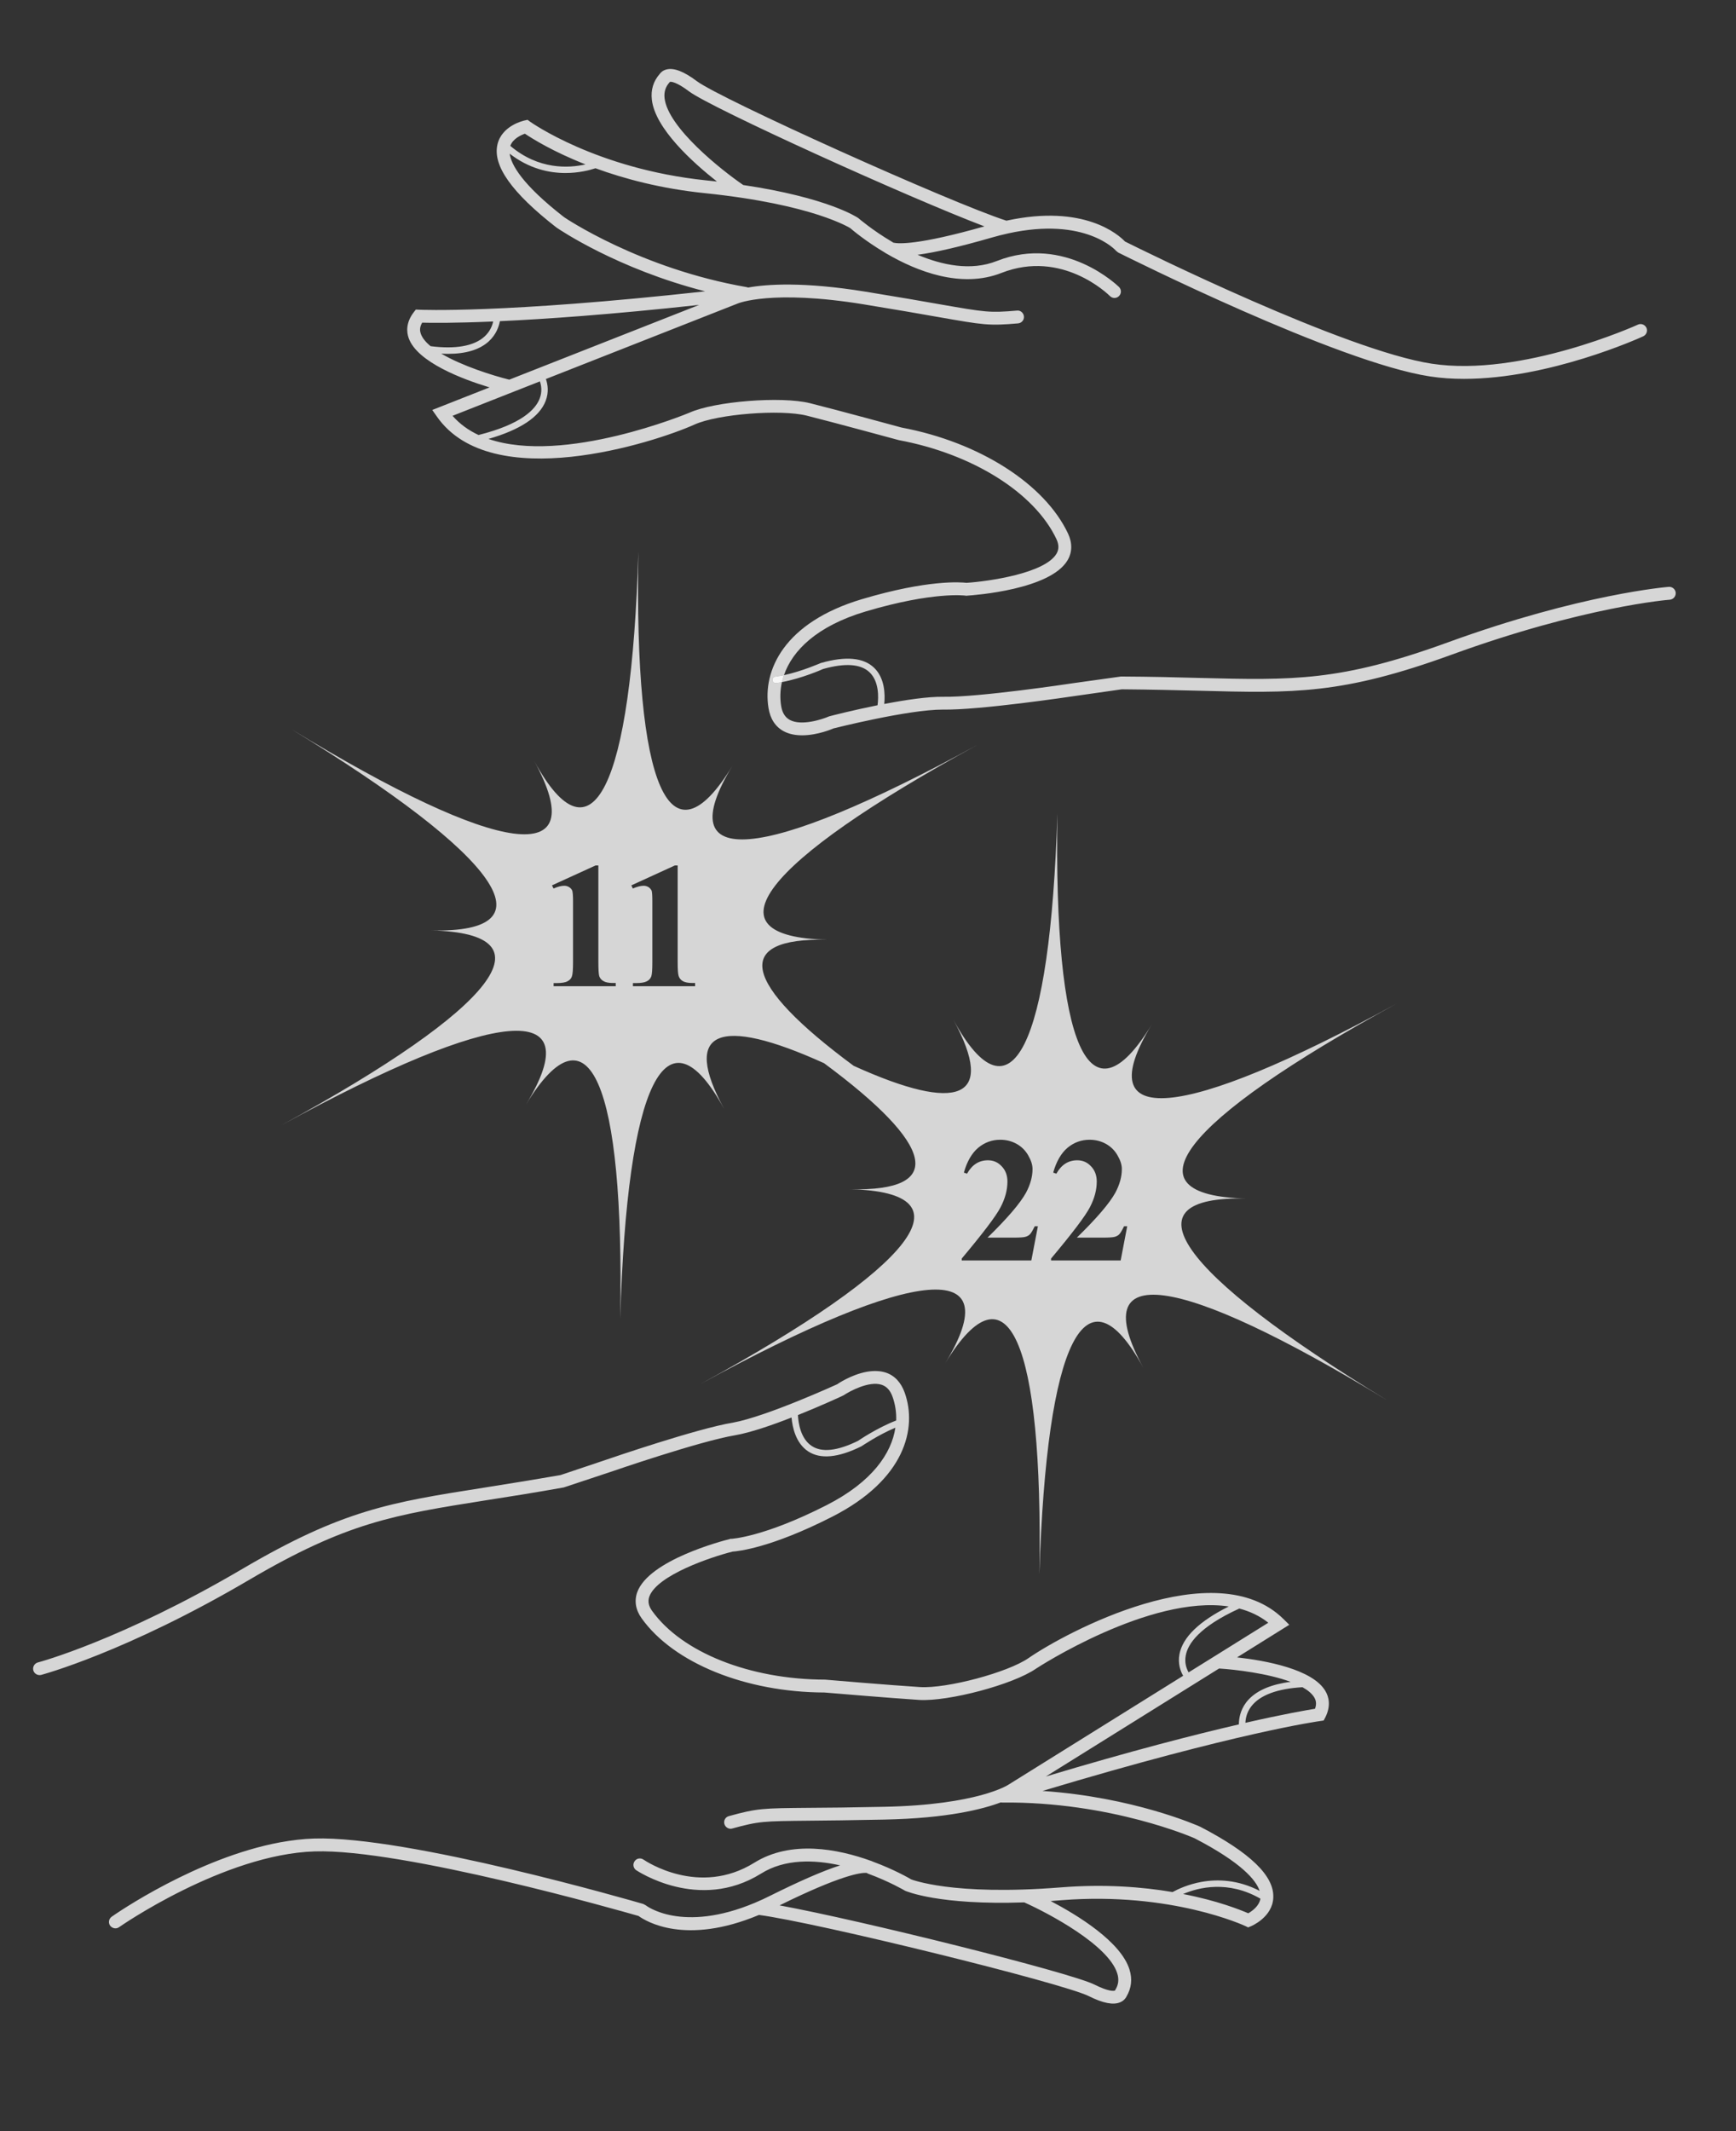 <?xml version="1.0" encoding="utf-8"?>
<!-- Generator: Adobe Illustrator 28.0.0, SVG Export Plug-In . SVG Version: 6.00 Build 0)  -->
<svg version="1.1" xmlns="http://www.w3.org/2000/svg" xmlns:xlink="http://www.w3.org/1999/xlink" x="0px" y="0px"
	 viewBox="0 0 220 270" style="enable-background:new 0 0 220 270;" xml:space="preserve">
<rect x="0" y="0" width="220" height="270" fill="#333333" stroke="none"/>
<style type="text/css">
	.st0{opacity:0.8;fill:#FFFFFF;}
	.st1{display:none;opacity:0.8;}
	.st2{display:inline;fill:#FFFFFF;}
	.st3{display:inline;}
	.st4{fill:#FFFFFF;}
</style>
<g id="numerology">
	<path class="st0" d="M211.49,74.35c-0.11,0.01-11.08,0.87-28.05,7.05c-13.61,4.95-19.57,4.79-31.44,4.49
		c-2.87-0.08-6.08-0.16-9.94-0.18l-6.23,0.87c-0.11,0.02-11.81,1.78-16.32,1.7c-1.95-0.03-4.79,0.4-7.45,0.91
		c0.12-1.23,0.07-3.28-1.28-4.58c-1.34-1.3-3.6-1.51-6.76-0.61c-0.03,0.01-2.35,1.04-4.67,1.54c-0.11,0.3-0.19,0.59-0.26,0.88
		c2.53-0.47,5.14-1.62,5.21-1.66c2.81-0.79,4.8-0.65,5.91,0.43c1.19,1.15,1.14,3.13,1,4.16c-3.16,0.64-5.87,1.33-6.14,1.41
		c-0.89,0.39-3.52,1.24-4.98,0.45c-0.6-0.33-0.96-0.91-1.1-1.78c-0.15-0.95-0.13-1.97,0.1-3.01c-0.25,0.05-0.49,0.09-0.73,0.12
		c-0.23,0.03-0.43-0.13-0.46-0.35c-0.03-0.23,0.13-0.43,0.35-0.46c0.36-0.05,0.73-0.11,1.1-0.19c1.06-3.1,4.14-6.22,10.35-8.07
		c8.61-2.56,12.6-2.01,12.64-2.01l0.09,0.02l0.09-0.01c1.07-0.07,10.58-0.78,12.77-4.49c0.6-1.02,0.62-2.18,0.06-3.38
		c-2.97-6.31-11.28-11.59-21.09-13.43c-0.08-0.02-8.18-2.23-11.62-3.09c-3.64-0.9-12.07-0.24-15.28,1.21
		c-0.19,0.08-15.88,6.61-25.46,3.32c4.03-1.16,6.47-2.78,7.25-4.82c0.43-1.12,0.26-2.11,0.03-2.77l24.29-9.56
		c0.05-0.02,4.25-1.81,15.99,0.1c4.18,0.68,7.14,1.2,9.35,1.59c5.87,1.03,6.49,1.14,10.21,0.82c0.45-0.04,0.78-0.43,0.74-0.88
		c-0.04-0.45-0.45-0.8-0.88-0.74c-3.5,0.3-3.98,0.21-9.79-0.8c-2.21-0.39-5.18-0.91-9.37-1.59c-7.92-1.29-12.57-0.95-14.91-0.53
		c-0.05-0.02-0.11-0.04-0.17-0.05c-13.57-2.35-23.11-8.83-23.16-8.87c-5.33-4.14-6.7-6.65-6.89-8.04c2.46,1.91,5,2.45,7.07,2.45
		c1.65,0,3.01-0.34,3.8-0.6c0.01,0,0.01,0,0.01,0c3.64,1.33,8.29,2.58,13.83,3.15c6.9,0.71,11.51,1.82,14.4,2.75
		c2.89,0.94,4.06,1.69,4.06,1.69c0.17,0.15,1.86,1.6,4.37,3.09c0.07,0.05,0.14,0.1,0.23,0.14c3.82,2.23,9.44,4.45,14.55,2.44
		c7.67-3.01,13.51,2.69,13.75,2.93c0.32,0.32,0.83,0.32,1.15,0c0.32-0.32,0.32-0.83,0-1.15c-0.07-0.06-6.81-6.71-15.49-3.29
		c-3.29,1.3-6.93,0.52-10.04-0.79c2.28-0.3,5.41-1.03,9.4-2.18c0.68-0.2,1.33-0.36,1.96-0.5c0.04-0.01,0.08-0.02,0.12-0.03
		c9.83-2.15,13.64,2.16,13.68,2.21l0.26,0.21c1.13,0.56,27.81,13.92,39.51,15.7c1.41,0.22,2.87,0.31,4.33,0.31
		c10.78,0,22.16-5.14,22.7-5.39c0.41-0.19,0.59-0.67,0.41-1.08c-0.2-0.41-0.68-0.59-1.08-0.4c-0.15,0.07-14.77,6.68-26.12,4.95
		c-11.03-1.68-36.78-14.43-38.88-15.48c-0.79-0.83-5.15-4.79-15.03-2.64c-7-2.25-36.28-15.44-39.25-17.69
		c-1.61-1.21-2.85-1.69-3.78-1.48c-0.49,0.11-0.76,0.38-0.89,0.56c-0.82,0.93-1.16,2.03-1.01,3.3c0.43,3.66,5.19,7.94,8.25,10.35
		c-0.45-0.05-0.92-0.1-1.39-0.15c-13.93-1.45-22.24-7.4-22.32-7.45l-0.29-0.22l-0.36,0.08c-0.12,0.02-2.91,0.64-3.46,3.05
		c-0.62,2.68,1.82,6.11,7.47,10.51c0.35,0.24,7.68,5.23,18.85,8.09c-25.79,2.84-36.12,2.33-36.23,2.33l-0.43-0.02l-0.26,0.33
		c-1.02,1.33-0.92,2.52-0.65,3.28c1.08,3.06,6.87,5.23,10.25,6.25l-7.26,2.86l0.59,0.84c6.94,9.94,27.53,3.31,32.66,1
		c2.92-1.32,10.88-1.95,14.21-1.12c3.43,0.86,11.51,3.06,11.66,3.1c9.38,1.75,17.22,6.68,19.98,12.54c0.33,0.71,0.33,1.3,0.01,1.85
		c-1.48,2.5-8.65,3.51-11.4,3.69c-0.7-0.08-4.87-0.43-13.26,2.07c-9.89,2.95-12.61,9.05-11.84,13.78c0.22,1.38,0.87,2.38,1.92,2.95
		c0.71,0.38,1.53,0.52,2.34,0.52c2,0,3.93-0.85,3.96-0.87c0.09-0.02,9.48-2.4,13.88-2.39c4.58,0.09,16.1-1.63,16.58-1.7l6.1-0.87
		c3.73,0.03,6.92,0.11,9.78,0.18c12.08,0.32,18.15,0.48,32.05-4.58c16.74-6.09,27.5-6.95,27.61-6.95c0.45-0.04,0.78-0.43,0.75-0.88
		C212.33,74.66,211.93,74.32,211.49,74.35z M84.22,12.45c-0.09-0.8,0.12-1.47,0.65-2.04l0.03-0.04c0.16-0.03,0.82,0,2.41,1.2
		c2.76,2.09,27.77,13.44,37.44,17.11c-8.48,2.41-10.92,2.2-11.5,2.07c0,0,0,0-0.01,0c-0.04-0.01-0.08-0.02-0.1-0.03
		c-0.04-0.04-0.08-0.07-0.12-0.1c-2.5-1.48-4.19-2.94-4.26-3c-0.17-0.11-3.85-2.58-14.57-4.18C91.43,21.55,84.67,16.2,84.22,12.45z
		 M66.52,16.94c0.9,0.6,3.52,2.26,7.68,3.89c-2.12,0.48-5.94,0.7-9.53-2.35C65,17.57,66.01,17.12,66.52,16.94z M53.33,42.29
		c-0.11-0.31-0.2-0.78,0.17-1.41c1.05,0.03,3.93,0.07,9-0.15c-0.12,0.55-0.41,1.28-1.1,1.91c-1.33,1.21-3.67,1.62-6.83,1.22
		C53.96,43.36,53.52,42.83,53.33,42.29z M55.92,44.8c0.3,0.02,0.59,0.03,0.87,0.03c2.27,0,4-0.53,5.15-1.58
		c0.94-0.86,1.28-1.87,1.41-2.56c5.71-0.26,13.98-0.83,25.25-2.06L64.54,48.1C62.51,47.6,58.57,46.37,55.92,44.8z M60.64,55.11
		c-1.26-0.59-2.37-1.38-3.29-2.43l7.51-2.96l3.56-1.4c0.18,0.51,0.31,1.3-0.03,2.18c-0.52,1.36-2.29,3.24-7.74,4.61
		C60.65,55.11,60.65,55.11,60.64,55.11z"/>
	<path class="st0" d="M99.35,85.54c-0.11,0.3-0.19,0.59-0.26,0.88c-0.25,0.05-0.49,0.09-0.73,0.12c-0.23,0.03-0.43-0.13-0.46-0.35
		c-0.03-0.23,0.13-0.43,0.35-0.46C98.61,85.68,98.98,85.62,99.35,85.54z"/>
	<path class="st0" d="M113.24,30.75c-0.04-0.01-0.08-0.02-0.1-0.03c-0.04-0.04-0.08-0.07-0.12-0.1
		C113.09,30.66,113.16,30.7,113.24,30.75z"/>
	<path class="st0" d="M99.35,85.54c-0.11,0.3-0.19,0.59-0.26,0.88c-0.25,0.05-0.49,0.09-0.73,0.12c-0.23,0.03-0.43-0.13-0.46-0.35
		c-0.03-0.23,0.13-0.43,0.35-0.46C98.61,85.68,98.98,85.62,99.35,85.54z"/>
	<path class="st0" d="M157.98,151.85c-15.58-0.36-8.39-9.73,18.98-24.68c-27.36,14.95-39.12,15.96-31.01,2.64
		c-7.93,13.02-12.42,2.88-11.95-26.72c-0.91,29.59-5.86,39.51-13.17,26.13c5.46,10,0.68,11.86-12.65,5.81
		c-14.02-10.36-15.52-16.26-3.31-15.97c-15.59-0.36-8.4-9.72,18.96-24.67c-27.36,14.95-39.12,15.95-31.01,2.63
		c-7.96,13.08-12.46,2.78-11.92-27.12c-0.88,29.9-5.86,39.98-13.19,26.53c7.47,13.68-4.24,12.14-30.86-4.09
		c26.62,16.22,33.37,25.9,17.79,25.54c15.58,0.36,8.39,9.73-18.98,24.68c27.36-14.95,39.12-15.96,31.01-2.64
		c7.97-13.08,12.46-2.78,11.93,27.15c0.87-29.92,5.83-40,13.18-26.56c-5.46-10-0.68-11.86,12.65-5.81
		c14.02,10.36,15.52,16.26,3.31,15.97c15.59,0.36,8.4,9.72-18.96,24.67c27.36-14.95,39.12-15.95,31.01-2.63
		c7.93-13.02,12.42-2.88,11.93,26.72c0.92-29.59,5.87-39.51,13.18-26.13c-7.47-13.68,4.24-12.13,30.86,4.09
		C149.15,161.16,142.39,151.48,157.98,151.85z M78.04,124.95h-7.88v-0.4h0.39c0.64,0,1.11-0.08,1.37-0.23
		c0.28-0.14,0.47-0.35,0.55-0.6c0.1-0.26,0.15-0.86,0.15-1.8v-7.77c0-0.69-0.04-1.13-0.1-1.31c-0.06-0.16-0.19-0.31-0.38-0.44
		c-0.18-0.11-0.38-0.18-0.62-0.18c-0.38,0-0.83,0.11-1.37,0.35l-0.2-0.4l5.52-2.52h0.36v12.26c0,0.92,0.04,1.51,0.11,1.76
		c0.09,0.25,0.25,0.47,0.52,0.62c0.25,0.16,0.67,0.25,1.23,0.25h0.34V124.95z M88.11,124.95h-7.9v-0.4h0.4
		c0.64,0,1.09-0.08,1.37-0.23c0.28-0.14,0.45-0.35,0.55-0.6c0.1-0.26,0.14-0.86,0.14-1.8v-7.77c0-0.69-0.03-1.13-0.09-1.31
		c-0.08-0.16-0.2-0.31-0.38-0.44c-0.18-0.11-0.39-0.18-0.63-0.18c-0.36,0-0.83,0.11-1.37,0.35l-0.19-0.4l5.51-2.52h0.36v12.26
		c0,0.92,0.04,1.51,0.13,1.76c0.08,0.25,0.25,0.47,0.5,0.62c0.26,0.16,0.68,0.25,1.24,0.25h0.34V124.95z M130.7,159.69h-8.82v-0.24
		c2.7-3.22,4.34-5.38,4.92-6.5c0.58-1.11,0.87-2.2,0.87-3.26c0-0.77-0.24-1.42-0.72-1.92c-0.48-0.52-1.06-0.77-1.75-0.77
		c-1.14,0-2.02,0.57-2.65,1.7l-0.4-0.14c0.4-1.42,1.01-2.46,1.81-3.14c0.82-0.68,1.75-1.02,2.8-1.02c0.77,0,1.46,0.18,2.09,0.53
		c0.62,0.35,1.11,0.84,1.46,1.46c0.36,0.62,0.54,1.19,0.54,1.72c0,0.98-0.28,1.97-0.82,2.99c-0.75,1.36-2.38,3.26-4.88,5.7h3.24
		c0.79,0,1.31-0.03,1.55-0.1c0.24-0.06,0.44-0.18,0.59-0.33c0.15-0.16,0.35-0.5,0.6-1.01h0.4L130.7,159.69z M142.02,159.69h-8.82
		v-0.24c2.7-3.22,4.34-5.38,4.92-6.5c0.58-1.11,0.87-2.2,0.87-3.26c0-0.77-0.24-1.42-0.72-1.92c-0.48-0.52-1.06-0.77-1.75-0.77
		c-1.14,0-2.02,0.57-2.65,1.7l-0.4-0.14c0.4-1.42,1.01-2.46,1.81-3.14c0.82-0.68,1.75-1.02,2.8-1.02c0.77,0,1.46,0.18,2.09,0.53
		c0.62,0.35,1.11,0.84,1.46,1.46c0.36,0.62,0.54,1.19,0.54,1.72c0,0.98-0.28,1.97-0.82,2.99c-0.75,1.36-2.38,3.26-4.88,5.7h3.24
		c0.79,0,1.31-0.03,1.55-0.1c0.24-0.06,0.44-0.18,0.59-0.33c0.15-0.16,0.35-0.5,0.6-1.01h0.4L142.02,159.69z"/>
	<path class="st0" d="M167.98,214.27c-1.61-2.82-7.7-3.9-11.21-4.29l6.62-4.13l-0.73-0.72c-8.63-8.52-27.67,1.73-32.3,4.93
		c-2.63,1.83-10.35,3.89-13.77,3.68c-3.53-0.22-11.88-0.92-12.03-0.94c-9.54-0.02-18.15-3.45-21.92-8.71
		c-0.46-0.64-0.56-1.22-0.35-1.82c1-2.72,7.87-5.02,10.54-5.69c0.71-0.05,4.87-0.46,12.67-4.44c9.19-4.69,10.76-11.18,9.15-15.7
		c-0.47-1.31-1.29-2.18-2.42-2.55c-0.77-0.24-1.6-0.23-2.4-0.09c-1.97,0.36-3.71,1.55-3.74,1.58c-0.08,0.03-8.89,4.07-13.21,4.86
		c-4.52,0.74-15.54,4.52-16,4.68l-5.84,1.96c-3.68,0.64-6.83,1.14-9.65,1.59c-11.94,1.88-17.94,2.82-30.69,10.31
		C15.34,207.8,4.91,210.6,4.8,210.62c-0.43,0.12-0.69,0.56-0.58,1c0.11,0.43,0.57,0.69,1,0.58c0.1-0.03,10.73-2.86,26.3-12.01
		c12.49-7.34,18.38-8.26,30.11-10.12c2.84-0.44,6.01-0.94,9.81-1.62l5.97-1.98c0.1-0.04,11.29-3.89,15.74-4.63
		c1.92-0.33,4.64-1.26,7.16-2.25c0.11,1.23,0.53,3.24,2.09,4.28c1.55,1.03,3.81,0.83,6.76-0.63c0.03-0.01,2.12-1.45,4.31-2.36
		c-0.48,3.24-2.94,6.87-8.71,9.81c-8.01,4.08-12.03,4.26-12.07,4.27l-0.09-0.01l-0.09,0.03c-1.04,0.26-10.26,2.68-11.75,6.73
		c-0.4,1.11-0.21,2.26,0.56,3.33c4.06,5.67,13.19,9.36,23.17,9.39c0.08,0.01,8.45,0.71,11.99,0.94c3.74,0.22,11.91-1.95,14.81-3.96
		c0.17-0.12,14.42-9.38,24.43-7.88c-3.75,1.87-5.85,3.91-6.25,6.05c-0.22,1.18,0.12,2.13,0.47,2.73l-22.16,13.81
		c-0.04,0.02-3.85,2.55-15.74,2.79c-4.23,0.09-7.24,0.12-9.48,0.13c-5.96,0.05-6.59,0.06-10.19,1.05c-0.44,0.12-0.69,0.56-0.57,1
		c0.12,0.43,0.59,0.7,1,0.57c3.39-0.93,3.88-0.93,9.77-0.99c2.25-0.02,5.26-0.05,9.51-0.14c8.02-0.16,12.53-1.34,14.75-2.18
		c0.06,0.02,0.12,0.02,0.18,0.02c13.77-0.14,24.33,4.5,24.38,4.53c6,3.11,7.8,5.33,8.24,6.66c-2.77-1.43-5.36-1.5-7.4-1.13
		c-1.62,0.3-2.9,0.88-3.63,1.28c-0.01,0-0.01,0-0.01,0c-3.82-0.65-8.62-1.03-14.17-0.59c-6.91,0.55-11.65,0.29-14.66-0.1
		c-3.01-0.4-4.3-0.92-4.3-0.92c-0.19-0.12-2.12-1.24-4.86-2.25c-0.07-0.04-0.15-0.07-0.25-0.1c-4.16-1.5-10.09-2.66-14.75,0.24
		c-7,4.35-13.77-0.2-14.05-0.39c-0.38-0.26-0.88-0.17-1.13,0.21c-0.26,0.37-0.17,0.87,0.2,1.13c0.08,0.04,7.92,5.36,15.83,0.43
		c3-1.88,6.73-1.77,10.02-1.04c-2.19,0.7-5.13,1.99-8.85,3.84c-0.63,0.32-1.24,0.6-1.84,0.85c-0.03,0.02-0.07,0.03-0.11,0.05
		c-9.28,3.9-13.8,0.35-13.85,0.31l-0.3-0.16c-1.21-0.35-29.87-8.66-41.7-8.29c-1.42,0.04-2.87,0.22-4.31,0.48
		c-10.6,1.96-20.86,9.07-21.35,9.42c-0.37,0.26-0.46,0.76-0.21,1.13c0.28,0.37,0.78,0.46,1.14,0.2c0.13-0.1,13.31-9.24,24.79-9.6
		c11.15-0.35,38.79,7.53,41.04,8.18c0.93,0.67,5.93,3.78,15.26-0.13c7.29,0.95,38.48,8.62,41.81,10.29c1.8,0.9,3.1,1.15,3.98,0.77
		c0.46-0.2,0.68-0.51,0.78-0.71c0.63-1.06,0.77-2.21,0.39-3.43c-1.09-3.52-6.54-6.87-9.99-8.68c0.45-0.04,0.92-0.07,1.4-0.11
		c13.96-1.09,23.21,3.25,23.3,3.29l0.32,0.16l0.34-0.14c0.12-0.05,2.75-1.16,2.85-3.63c0.13-2.75-2.9-5.68-9.25-8.98
		c-0.39-0.18-8.5-3.76-20-4.54c24.85-7.47,35.1-8.84,35.21-8.86l0.42-0.06l0.2-0.37C168.7,216.12,168.39,214.97,167.98,214.27z
		 M108.75,182.54c-2.62,1.29-4.61,1.51-5.89,0.65c-1.38-0.91-1.69-2.87-1.74-3.91c2.99-1.2,5.53-2.37,5.78-2.5
		c0.81-0.54,3.24-1.85,4.82-1.34c0.65,0.21,1.11,0.72,1.4,1.55c0.32,0.91,0.49,1.91,0.45,2.98
		C111.17,180.89,108.81,182.49,108.75,182.54z M141.59,250.02c0.24,0.77,0.15,1.47-0.27,2.12l-0.02,0.05
		c-0.15,0.06-0.8,0.15-2.59-0.75c-3.09-1.55-29.74-8.18-39.92-10.04c7.91-3.91,10.34-4.14,10.94-4.12c0,0,0,0,0.01,0
		c0.04,0,0.08,0,0.1,0.01c0.05,0.03,0.09,0.06,0.14,0.08c2.72,1,4.65,2.13,4.73,2.18c0.19,0.07,4.25,1.84,15.09,1.47
		C132.85,242.38,140.47,246.41,141.59,250.02z M158.19,242.4c-1-0.43-3.87-1.59-8.26-2.44c2-0.85,5.71-1.76,9.8,0.59
		C159.57,241.5,158.66,242.13,158.19,242.4z M150.27,209.73c0.26-1.43,1.66-3.6,6.77-5.93c0,0,0,0,0.01-0.01
		c1.35,0.36,2.59,0.93,3.68,1.8l-6.85,4.27l-3.25,2.02C150.36,211.41,150.09,210.66,150.27,209.73z M132.54,225.07l21.95-13.68
		c2.09,0.13,6.18,0.62,9.07,1.69c-0.29,0.03-0.58,0.08-0.86,0.13c-2.23,0.41-3.83,1.24-4.78,2.48c-0.76,1.02-0.92,2.07-0.92,2.78
		C151.43,219.76,143.4,221.81,132.54,225.07z M166.65,216.49c-1.03,0.17-3.87,0.65-8.82,1.78c0.02-0.56,0.17-1.33,0.74-2.08
		c1.09-1.43,3.31-2.25,6.49-2.43c0.69,0.38,1.22,0.82,1.51,1.32C166.73,215.36,166.9,215.81,166.65,216.49z"/>
</g>
<g id="dreams" class="st1">
	<path class="st2" d="M95.87,161.13c-0.17,0-0.33,0-0.49,0.01c-0.2-0.01-0.39-0.1-0.51-0.24C95.2,160.97,95.53,161.04,95.87,161.13z
		"/>
	<path class="st2" d="M89.41,172.03c-0.05,0.14-0.1,0.28-0.16,0.42c-0.01-0.01-0.02-0.03-0.02-0.04c-0.05-0.15-0.04-0.3,0.03-0.44
		C89.31,171.99,89.36,172.01,89.41,172.03z"/>
	<path class="st2" d="M172.72,254.72c-0.07-0.26-7.4-25.91-25.47-25.91h-0.32l-48.89,2.1c-0.08,0.02-8.07,1.76-11.94-4.17
		c-4.26-6.54-21.5-14.38-31.26-15.47c-5.95-0.66-24.54-10.82-36.86-17.88c1-0.93,1.4-1.92,1.21-2.92c-0.69-3.5-8.71-6.16-11.41-6.96
		c1.61-1.3,5.86-2.62,17.05-0.25c0.09,0.03,8.51,2.67,12.07,6.23l0.19,0.18l0.25,0.02c2.83,0.12,10.63,0.91,12.8,3.07
		c0.05,0.05,0.12,0.1,0.18,0.13c-0.38-0.71-0.77-1.47-1.17-2.3v-0.01c-3.73-1.7-10.12-2.13-11.5-2.2
		c-3.87-3.69-12.08-6.27-12.49-6.39c-10.05-2.13-16.4-1.76-18.84,1.1c-1.69,1.96-0.83,4.29-0.79,4.39l0.08,0.21l0.19,0.12
		c1.61,0.96,39.49,23.73,48.89,24.77c9.3,1.03,26.3,8.72,30.31,14.87c4.36,6.7,13.24,4.77,13.21,4.76l48.76-2.08h0.29
		c17.06,0,24.12,24.69,24.19,24.95c0.08,0.29,0.35,0.48,0.64,0.48c0.05,0,0.11-0.01,0.17-0.03
		C172.61,255.44,172.82,255.07,172.72,254.72z M6.7,186.81c-0.13-0.49-0.33-1.78,0.63-2.88c0.02-0.02,0.03-0.04,0.05-0.06
		c2.32,0.68,10.7,3.35,11.36,6.69c0.17,0.87-0.22,1.74-1.18,2.59C11.93,189.93,7.69,187.4,6.7,186.81z"/>
	<path class="st2" d="M51.07,192.76c-0.21,0.21-0.51,0.25-0.75,0.13c-0.38-0.71-0.77-1.47-1.17-2.3c0.78,0.35,1.44,0.76,1.92,1.24
		C51.33,192.09,51.33,192.51,51.07,192.76z"/>
	<path class="st2" d="M213.28,248.43l-31.49-61.04c-0.09-0.19-0.8-1.65-2.47-3.6c1.34-5.24,4.06-10.08,9.26-10.08
		c-8.72,0-10.45-12.9-10.45-19.87c0,6.97-1.74,19.87-10.46,19.87c4.03,0,6.56,2.9,8.13,6.65c-5.41-4.43-15.13-9.25-31.7-8.96
		c-0.04,0-1.39,0.02-3.66-0.15c0.31-0.6,0.48-1.28,0.48-2c0-2.46-2-4.45-4.46-4.45c-2.46,0-4.46,1.99-4.46,4.45
		c0,0.28,0.03,0.56,0.08,0.83c-3.65-0.73-7.86-1.87-12.24-3.64c-0.63-0.27-15.08-6.57-23.81-6.63h-0.01
		c-2.27-0.57-4.45-0.67-6.27,0.16c-0.07,0.03-0.14,0.07-0.21,0.11c-1.19-1.64-2.36-2.48-3.5-2.48h-0.05
		c-0.97,0.02-1.64,0.66-1.89,1.04l-9.07,14.23c-0.76-2.19-1.37-3.75-1.58-4.27c3.05-14.19-1.14-23.88-5.11-26.23
		c-1.46-0.86-2.78-1.08-3.94-0.66c-1.71,0.62-2.35,2.42-2.37,2.49l-1.17,26.82c-3.3-5.23-6.51-9.93-7.11-10.8
		c-3.58-20.75-15.67-24.01-20.02-23.51c-1.62,0.18-2.77,0.8-3.44,1.83c-1.04,1.62-0.41,3.62-0.37,3.74c0.02,0.04,0.3,0.74,0.78,1.93
		c-6.62-5.73-8.16-18.99-8.16-27.02c0,10.47-2.61,29.82-15.69,29.82c13.08,0,15.69,20.41,15.69,29.83c0-7.82,1.8-23.22,9.9-28.22
		c3.56,8.96,10.06,25.37,13.98,35.59c0.94,2.46,1.86,4.56,2.73,6.37v0.01c0.78,0.35,1.44,0.76,1.92,1.24c0.26,0.26,0.26,0.68,0,0.93
		c-0.21,0.21-0.51,0.25-0.75,0.13c3.8,7.09,6.55,8.41,6.67,8.47s11.97,6.34,24.1,17.22c8.16,7.32,13.82,8.64,16.86,8.64
		c1.33,0,2.16-0.25,2.47-0.37l11.49-0.74c0.36-0.02,0.63-0.33,0.61-0.69c-0.02-0.37-0.36-0.64-0.7-0.62l-11.59,0.74L100,225.6
		c-0.07,0.03-6.25,2.57-18.03-8c-12.26-11-24.25-17.34-24.4-17.42c-0.04-0.02-4.49-2.31-9.92-16.44
		c-2.86-7.45-7.09-18.19-10.55-26.92c2.09-0.6,3.48-1.76,4.13-3.45c1.82-4.79-2.84-12.46-4.67-15.2c5.01,0.99,13.12,6,15.92,22.41
		l0.11,0.26c0.07,0.11,4.33,6.32,8.29,12.68c2.95,4.76,5.74,9.61,6.49,12.06l0.09,0.28l0.27,0.12c0.08,0.04,5.21,2.42,10.7,5.53
		c3.1,1.75,6.31,3.74,8.81,5.69c0.03,0.03,0.06,0.05,0.1,0.07c0.44,0.35,0.85,0.69,1.24,1.03l0.18,0.16H89
		c0.09,0,8.79,0.19,14.96,3.63c1.98,1.11,4.49,1.15,7.44,0.13c5.37-1.85,11.14-6.94,13.12-10.53c4.95,3.71,6.18,7.01,6.2,7.07
		c0.1,0.27,0.35,0.44,0.62,0.44c0.08,0,0.15-0.01,0.22-0.04c0.34-0.11,0.52-0.49,0.41-0.83c-0.16-0.46-4.11-11.26-27.02-16.17
		c-0.13-0.04-12.17-4.34-14.31-9.71c0.61,0.19,1.27,0.37,1.96,0.56c0.78,0.22,1.62,0.44,2.49,0.71c0.42,0.24,2.38,1.31,4.51,1.31
		c0.65,0,1.31-0.1,1.94-0.35c1.55-0.61,2.64-1.97,3.23-4.06l0.42-1.48c1.35-4.7,1.38-5.17-1.94-6.58c-0.4-0.17-0.86-0.37-1.37-0.6
		c-0.16-0.07-0.32-0.14-0.48-0.22c8.17,1.62,17.79,5.85,17.93,5.91c4.79,1.94,9.39,3.13,13.29,3.87c0.78,1.31,2.21,2.19,3.84,2.19
		c1.19,0,2.26-0.47,3.06-1.22c2.84,0.26,4.56,0.23,4.61,0.23c18.13-0.34,27.86,5.73,32.6,10.31c1.08,3.76,1.4,7.84,1.4,10.56
		c0-2.14,0.2-5.13,0.81-8.14c1.16,1.47,1.65,2.47,1.67,2.52l31.5,61.06c0.12,0.23,0.35,0.36,0.59,0.36c0.1,0,0.2-0.03,0.3-0.08
		C213.32,249.15,213.45,248.75,213.28,248.43z M40.61,153.14c-0.57,1.5-1.83,2.53-3.75,3.06c-1.22-3.09-2.34-5.91-3.25-8.21
		c1.37-0.63,2.91-0.98,4.62-0.98c-2.13,0-3.98-0.51-5.58-1.41v-0.01c-0.92-2.3-1.47-3.7-1.49-3.75c-0.01-0.01-0.46-1.5,0.24-2.59
		c0.44-0.68,1.28-1.1,2.48-1.23c0.5-0.06,1.1-0.06,1.79,0.02C37.08,140.1,42.43,148.36,40.61,153.14z M63.3,144.56
		c0.12-0.29,0.6-1.27,1.56-1.62c0.77-0.28,1.71-0.09,2.81,0.56c0.02,0.01,0.05,0.03,0.07,0.04c0.25,2.33,0.96,11.27-2.15,13.91
		c-0.77,0.67-1.72,0.87-2.87,0.63L63.3,144.56z M68.54,184.91c-0.89-2.62-3.59-7.33-6.45-11.94l0.61-14.22
		c0.31,0.05,0.6,0.08,0.88,0.08c0.93,0,1.75-0.29,2.44-0.88c3.15-2.67,2.73-10.77,2.45-13.86c3.28,2.95,6.4,11.93,3.65,24.43
		l-0.05,0.2l0.08,0.19c0.05,0.11,4.61,11.3,5.82,20.82C73.56,187.28,69.6,185.41,68.54,184.91z M79.39,190.54v-0.01
		c-0.57-5.48-2.34-11.63-3.82-16.06l9.63-15.11c0.01-0.02,0.31-0.44,0.83-0.44h0.01c0.67,0,1.52,0.66,2.41,1.89
		c-0.93,0.79-1.62,1.91-2.05,3.35c-0.74,2.5-0.75,4.28-0.03,5.58c0.41,0.75,1.04,1.29,1.83,1.73c-1.54,4.43-4.57,6.11-4.6,6.12
		l-0.5,0.27l0.19,0.54c1.51,4.11-0.67,8.03-0.69,8.07l-0.24,0.42l0.32,0.35c2.26,2.45,3.44,5.87,3.97,7.88
		C84.44,193.53,81.88,191.95,79.39,190.54z M104.59,183.43c8.94,1.91,14.9,4.75,18.85,7.48c-1.72,3.3-7.37,8.31-12.47,10.07
		c-2.58,0.89-4.73,0.88-6.37-0.04c-5.95-3.32-13.83-3.74-15.34-3.79c-0.31-0.27-0.64-0.54-0.98-0.8c-0.21-1.17-1.27-6.1-4.32-9.65
		c0.55-1.17,1.88-4.54,0.74-8.24c0.97-0.66,3.18-2.48,4.55-6.01c-0.01-0.01-0.02-0.03-0.02-0.04c-0.05-0.15-0.04-0.3,0.03-0.44
		c0.05,0.02,0.1,0.04,0.15,0.06c-0.05,0.14-0.1,0.28-0.16,0.42C91.15,178.63,103.96,183.21,104.59,183.43z M102.73,163.77
		c2.35,0.99,2.35,0.99,1.2,5l-0.43,1.49c-0.47,1.67-1.29,2.75-2.44,3.2c-2.32,0.91-5.33-0.89-5.36-0.91l-0.15-0.06
		c-0.91-0.28-1.79-0.52-2.6-0.75c-1.41-0.38-2.62-0.71-3.56-1.13c-0.06-0.04-0.12-0.07-0.19-0.09c-0.77-0.37-1.34-0.82-1.68-1.42
		c-0.54-0.97-0.49-2.42,0.14-4.57c0.5-1.68,1.37-2.78,2.64-3.36c0.74-0.34,1.58-0.48,2.48-0.48c0.66,0,1.36,0.08,2.08,0.21h0.01
		c0.33,0.07,0.66,0.14,1,0.23c1.84,0.47,3.76,1.26,5.47,2.03C101.86,163.4,102.33,163.59,102.73,163.77z"/>
	<path class="st2" d="M51.07,192.76c-0.21,0.21-0.51,0.25-0.75,0.13c-0.38-0.71-0.77-1.47-1.17-2.3c0.78,0.35,1.44,0.76,1.92,1.24
		C51.33,192.09,51.33,192.51,51.07,192.76z"/>
	<path class="st2" d="M89.41,172.03c-0.05,0.14-0.1,0.28-0.16,0.42c-0.01-0.01-0.02-0.03-0.02-0.04c-0.05-0.15-0.04-0.3,0.03-0.44
		C89.31,171.99,89.36,172.01,89.41,172.03z"/>
	<path class="st2" d="M114.84,181.06c-0.15,0-0.31-0.05-0.43-0.16c-0.27-0.24-0.3-0.65-0.07-0.93c0.04-0.04,3.71-4.32,3.71-7.75
		c0-0.36,0.29-0.66,0.66-0.66c0.36,0,0.66,0.29,0.66,0.66c0,3.92-3.86,8.42-4.03,8.61C115.21,180.98,115.02,181.06,114.84,181.06z"
		/>
	<g class="st3">
		<path class="st4" d="M91.02,111.85c-0.01,0.03-0.03,0.07-0.04,0.1c-0.01-0.05-0.02-0.1-0.03-0.15
			C90.97,111.82,91,111.84,91.02,111.85z"/>
	</g>
	<path class="st2" d="M183.2,60.33c0-6.28,1.74-19.88,10.46-19.88c-8.72,0-10.46-12.9-10.46-19.88c0,6.97-1.74,19.88-10.46,19.88
		C181.46,40.45,183.2,54.05,183.2,60.33z"/>
	<circle class="st2" cx="38.74" cy="119.47" r="4.46"/>
	<circle class="st2" cx="190.36" cy="83.29" r="4.46"/>
	<circle class="st2" cx="70.1" cy="33.99" r="4.46"/>
	<circle class="st2" cx="194.82" cy="93.7" r="2.15"/>
	<circle class="st2" cx="204.92" cy="78.22" r="2.15"/>
	<circle class="st2" cx="146.31" cy="163.61" r="2.15"/>
	<circle class="st2" cx="45.34" cy="112.15" r="2.15"/>
	<circle class="st2" cx="116.31" cy="17.62" r="2.15"/>
	<path class="st2" d="M110.96,24.92c-33.93,0-61.54,27.61-61.54,61.55c0,33.93,27.61,61.54,61.54,61.54
		c33.94,0,61.55-27.61,61.55-61.54C172.51,52.53,144.9,24.92,110.96,24.92z M110.96,144.06c-31.76,0-57.6-25.83-57.6-57.59
		s25.84-57.6,57.6-57.6c31.76,0,57.6,25.84,57.6,57.6S142.72,144.06,110.96,144.06z"/>
	<path class="st2" d="M154.37,112.13c-8.61,15.51-25.15,26.01-44.15,26.01c-27.87,0-50.45-22.58-50.45-50.45
		c0-18,9.42-33.8,23.61-42.73c-6.11,8.2-9.73,18.37-9.73,29.38c0,7.73,1.79,15.06,4.97,21.57c0.72-3.29,2.32-6.38,4.29-9.1
		c3.75-5.09,8.84-9.05,14.26-12.22c0.78-0.42,1.82-1.04,2.59-1.43c0.66-0.33,1.98-0.99,2.64-1.32c4.42-2,9.16-3.94,13.22-6.44
		c3.56-2.14,6.94-4.68,9.62-7.87c3.96-4.74,5.82-10.75,5.06-16.97c1.23,1.56,2.03,3.43,2.56,5.35c0.47,1.72,0.69,3.56,0.66,5.35
		c-0.08,6.66-3.58,12.92-8.28,17.48c-4.98,4.99-11.38,8.36-17.78,10.97c-1.6,0.66-3.32,1.44-4.88,2.18
		c-7.69,3.62-18.17,9.38-21.93,17.76c2.51,4.17,5.62,7.94,9.2,11.18c0.07-1.02,0.3-2.04,0.58-3.02c0.51-1.67,1.25-3.29,2.14-4.79
		c5.38-8.86,14.45-14.69,23.59-19.09c9.82-4.74,24.12-12.42,25.97-24.06c2.01,4.85,0.05,10.86-2.59,15.12
		c-5.1,8.13-13.52,13.44-22.05,17.31c-2.11,1-4.23,2.05-6.3,3.13c-6.49,3.43-16.86,9.2-20.55,16.09c0.1,0.1,0.2,0.19,0.31,0.28
		c0.01,0.05,0.02,0.1,0.03,0.15c0.01-0.03,0.03-0.07,0.04-0.1c4.04,3.44,8.65,6.23,13.65,8.23c0-0.2,0.02-0.4,0.03-0.59
		c0.17-1.37,0.63-2.72,1.26-3.95c0.99-2.04,2.45-3.87,4.03-5.5c0.66-0.7,1.41-1.32,2.13-1.97c0.66-0.59,1.56-1.22,2.27-1.76
		c2.3-1.65,4.79-3.07,7.35-4.27c5.19-2.3,10.76-4.36,15.37-7.46c3.69-2.48,7.26-5.64,8.43-10.11c0.51,1.18,0.58,2.54,0.48,3.83
		c-0.35,4-2.62,7.63-5.36,10.46c-3.63,3.72-8.17,6.35-12.92,8.25c-0.8,0.34-2.41,1-3.22,1.31c-2.37,0.98-4.73,2-7.04,3.12
		c-0.55,0.27-1.36,0.68-1.91,0.94c-0.74,0.4-1.48,0.81-2.23,1.21c-0.55,0.34-1.25,0.76-1.81,1.09c-0.34,0.23-1.05,0.71-1.4,0.94
		c-0.41,0.3-0.95,0.71-1.36,1.01c-1.3,1.08-2.62,2.24-3.53,3.67c5.47,2.1,11.41,3.25,17.62,3.25
		C134.84,123.55,145.83,119.26,154.37,112.13z"/>
	<path class="st2" d="M44.86,72.24c0-4.59,1.27-14.52,7.64-14.52c-6.37,0-7.64-9.43-7.64-14.52c0,5.1-1.27,14.52-7.64,14.52
		C43.59,57.72,44.86,67.65,44.86,72.24z"/>
</g>
<g id="relationship" class="st1">
	<path class="st2" d="M106.78,205.24l-0.02,0.23l0.2-0.15L106.78,205.24z M76.45,197.33l-0.58,0.33l0.66-0.18L76.45,197.33z
		 M71.14,212.89l-0.05,0.01l0.08,0.06L71.14,212.89z"/>
	<polygon class="st2" points="76.53,197.48 75.87,197.66 76.45,197.33 	"/>
	<polygon class="st2" points="84.21,224.83 84.17,224.91 84.15,224.89 	"/>
	<polygon class="st2" points="129.12,216.21 128.91,216.1 129.04,215.72 	"/>
	<polygon class="st2" points="68.23,212.3 68.18,212.41 68.09,212.34 	"/>
	<polygon class="st2" points="84.21,224.83 84.17,224.91 84.15,224.89 	"/>
	<polygon class="st2" points="129.12,216.21 128.91,216.1 129.04,215.72 	"/>
	<polygon class="st2" points="105.5,205.52 105.37,205.61 105.39,205.42 	"/>
	<polygon class="st2" points="105.5,205.52 105.37,205.61 105.39,205.42 	"/>
	<path class="st2" d="M98.64,181.16c0.06,0.01,0.11,0.01,0.17,0.01c0.51,0,0.96-0.37,1.04-0.89c0.21-1.29,0.55-2.61,1.01-3.91
		c0.19-0.55-0.09-1.15-0.65-1.35c-0.54-0.19-1.15,0.1-1.35,0.65c-0.5,1.42-0.87,2.86-1.1,4.27
		C97.67,180.53,98.06,181.07,98.64,181.16z"/>
	<path class="st2" d="M99.19,189.57c0.58-0.1,0.96-0.65,0.85-1.23c-0.25-1.35-0.39-2.71-0.44-4.05c-0.02-0.58-0.52-1.09-1.09-1.02
		c-0.58,0.02-1.04,0.51-1.02,1.09c0.05,1.44,0.21,2.9,0.47,4.35c0.09,0.51,0.54,0.87,1.04,0.87
		C99.06,189.59,99.13,189.58,99.19,189.57z"/>
	<path class="st2" d="M111.45,129.21c-0.5,0.3-0.65,0.95-0.35,1.45c0.71,1.17,1.31,2.38,1.8,3.62c0.16,0.42,0.56,0.67,0.98,0.67
		c0.13,0,0.26-0.02,0.39-0.07c0.54-0.21,0.81-0.83,0.6-1.37c-0.53-1.35-1.19-2.68-1.96-3.95
		C112.6,129.06,111.95,128.91,111.45,129.21z"/>
	<path class="st2" d="M114.02,138.15c0.25,1.3,0.38,2.65,0.39,4.01c0,0.58,0.47,1.05,1.06,1.05h0.01c0.58,0,1.05-0.48,1.05-1.06
		c-0.01-1.48-0.15-2.96-0.43-4.39c-0.11-0.57-0.68-0.95-1.24-0.84C114.28,137.02,113.91,137.58,114.02,138.15z"/>
	<path class="st2" d="M101.08,173.1c0.16,0.09,0.33,0.13,0.5,0.13c0.38,0,0.74-0.2,0.93-0.56c0.62-1.16,1.35-2.32,2.17-3.46
		c0.34-0.47,0.24-1.13-0.24-1.48c-0.47-0.34-1.13-0.23-1.47,0.24c-0.88,1.22-1.66,2.46-2.32,3.7
		C100.37,172.19,100.56,172.83,101.08,173.1z"/>
	<path class="st2" d="M115.3,145.32c-0.57-0.09-1.11,0.33-1.18,0.91c-0.18,1.36-0.43,2.71-0.76,4.03c-0.14,0.57,0.2,1.14,0.77,1.28
		c0.09,0.02,0.17,0.03,0.26,0.03c0.47,0,0.9-0.32,1.03-0.8c0.35-1.39,0.62-2.83,0.81-4.27C116.29,145.92,115.88,145.39,115.3,145.32
		z"/>
	<path class="st2" d="M113.48,153.55c-0.54-0.21-1.16,0.06-1.37,0.6c-0.49,1.27-1.07,2.52-1.72,3.71c-0.28,0.51-0.09,1.15,0.43,1.43
		c0.16,0.09,0.33,0.13,0.5,0.13c0.37,0,0.74-0.2,0.93-0.55c0.69-1.27,1.31-2.6,1.83-3.95C114.3,154.38,114.02,153.77,113.48,153.55z
		"/>
	<path class="st2" d="M102.54,196.12c-0.58-1.24-1.08-2.53-1.5-3.82c-0.18-0.55-0.78-0.86-1.33-0.68c-0.56,0.18-0.86,0.78-0.68,1.33
		c0.44,1.37,0.98,2.73,1.59,4.06c0.18,0.39,0.56,0.61,0.96,0.61c0.15,0,0.3-0.03,0.45-0.1
		C102.55,197.28,102.78,196.65,102.54,196.12z"/>
	<path class="st2" d="M196.97,5.13c-0.11-0.02-0.21-0.01-0.31,0.02c-0.23,0.08-0.4,0.27-0.45,0.52l-10.98,68.04
		c-0.02,0.2-2.42,17.46-30.02,25.93c-0.11,0.04-11.24,3.45-22.06,12.56c-0.11,0.1-7.99,7.15-15.27,11.23
		c0.14-0.11,0.27-0.24,0.41-0.36c0.42-0.38,0.79-0.71,1.12-0.99c2.73-2.39,2.55-2.83-0.2-6.88l-0.87-1.28
		c-1.21-1.81-2.67-2.77-4.34-2.87c-0.68-0.04-1.34,0.07-1.96,0.27c-2.03,0.67-3.57,2.3-3.89,2.66c-0.75,0.53-1.47,1-2.15,1.45
		c-0.6,0.39-1.17,0.77-1.69,1.14c0.37-5.79,10.49-13.63,10.6-13.71c20.32-11.83,20.71-23.36,20.72-23.85c0-0.36-0.29-0.66-0.65-0.67
		c-0.08,0-0.15,0.02-0.22,0.04c-0.26,0.08-0.45,0.32-0.45,0.61c-0.01,0.06-0.15,3.59-3.71,8.69c-3.01-2.82-10.09-5.87-15.79-5.96
		c-3.14-0.05-5.51,0.77-7.05,2.44c-4.81,5.21-13.05,8.11-13.13,8.14l-0.23,0.07l-0.12,0.21c-0.27,0.46-0.57,0.92-0.89,1.4
		c-0.01,0.02-0.02,0.03-0.04,0.05c0,0.01-0.01,0.01-0.01,0.02v0.01c-1.76,2.59-4.15,5.45-6.51,8.05c-0.05,0.05-0.1,0.09-0.14,0.15
		c-4.26,4.67-8.38,8.5-8.45,8.57l-0.22,0.2l0.01,0.29c0.12,5.99-6.31,27.98-6.38,28.2l-0.02,0.28c2.46,16.51-3.71,23.81-8.19,26.33
		c0.9-3.19,2.94-11.95-0.29-15.95c-1.14-1.41-2.82-2.08-5-1.99c0.57-9.41,1.25-20.97,1.65-28.96c0.76-15.17,4.29-18.73,4.33-18.77
		c0.12-0.12,9.57-9.91,17.82-24.22c7.94-13.75,14.62-13.25,14.69-13.25l0.24-0.02l11.28-2.91c0.34-0.08,0.57-0.45,0.48-0.8
		c-0.09-0.35-0.45-0.57-0.8-0.47l-11.19,2.88c-0.33-0.02-1.2,0-2.47,0.41c-2.89,0.95-7.88,3.98-13.37,13.5
		c-8.17,14.16-17.51,23.84-17.6,23.94c-0.11,0.09-2.31,2.21-3.71,10.14v0.01c-0.06,0.04-0.1,0.11-0.14,0.18
		c-1.4,2.74-8.59,5.93-11.24,6.93l-0.24,0.09l-0.12,0.23c-2.28,4.5-9.49,9.65-9.56,9.7c-9.93,5.75-14.4,5.82-16.34,5.09
		c2.33-1.61,9.14-6.65,8.71-10.2c-0.13-1.02-0.82-1.83-2.08-2.41c9.55-10.57,24.11-26.06,29.57-28.54
		c8.97-4.08,22.96-16.94,24.98-24.5c1.83-6.86,10-7.69,10.08-7.7l47.26-13.26c0.1-0.03,0.2-0.06,0.3-0.09
		c17.24-5.64,16.22-32.38,16.2-32.65c-0.01-0.37-0.32-0.65-0.69-0.63c-0.06,0-0.12,0.01-0.17,0.03c-0.28,0.09-0.47,0.35-0.45,0.66
		c0.01,0.26,0.98,26.01-15.28,31.33c-0.1,0.03-0.19,0.06-0.28,0.09L92.88,57.24c-0.06,0-9.06,0.96-11.12,8.67
		c-1.9,7.11-15.71,19.74-24.24,23.63c-8.64,3.93-37.65,37.44-38.88,38.87l-0.15,0.17l-0.01,0.23c-0.01,0.1-0.1,2.59,2.12,3.94
		c3.22,1.96,9.38,0.33,18.31-4.84c0.35-0.24,7.37-5.26,9.91-9.99c1.29-0.5,7.27-2.91,10.28-5.7c-0.27,2-0.49,4.31-0.62,6.95
		c-0.78,15.61-2.63,44.82-2.65,45.11c0,0.13,0.02,2.24,1.52,3.45c0.96,0.78,2.25,1.01,3.85,0.68c4.31-0.88,14.81-7.76,11.76-28.66
		c0.3-1.02,1.89-6.51,3.41-12.52l9.47,25.2c0.05,0.07,1.22,1.58,3.04,1.64c1.23,0.04,2.43-0.58,3.55-1.85
		c3.05-3.49,4.03-14.03-3.32-26.6c0.04-0.56,0.13-2.25,0.18-4.57l13.09,10.74c0.36,0.28,1.2,0.68,2.13,0.4
		c0.01-0.01,0.03-0.01,0.04-0.02c0.14-0.05,0.28-0.11,0.42-0.18v68.53c-0.16-0.24-0.33-0.5-0.5-0.78c-0.31-0.5-0.96-0.66-1.45-0.35
		c-0.07,0.04-0.14,0.09-0.19,0.16l-8.69-7.56l-19.29,4.49l-6.62,15.82l-0.05,0.11l-0.07,0.17l8.02,22.61l29.98,24.07l27.48-21.97
		l12.13-24.64l-7.32-16.53l-18.7-4.11l-12.62,9.74v-35.58c0.07-0.05,0.14-0.11,0.2-0.18c0.22-0.25,0.37-0.43,0.43-0.53
		c0.12-0.18,0.33-0.44,0.61-0.78c0.42-0.53,0.98-1.23,1.61-2.11c0.34-0.48,0.23-1.14-0.24-1.48c-0.47-0.34-1.14-0.23-1.48,0.25
		c-0.42,0.58-0.8,1.08-1.13,1.5v-34.01c0-0.05-0.01-0.09-0.02-0.13c0.02,0.01,0.04,0.02,0.06,0.01c0.07,0.02,0.15,0.03,0.23,0.04
		c2.01,0.23,4.07-0.56,6.07-1.82c8.32-2.8,20.09-13.27,20.6-13.73c10.59-8.92,21.47-12.27,21.57-12.3
		c28.42-8.76,30.86-26.26,30.95-27.01l10.98-68C197.58,5.52,197.33,5.19,196.97,5.13z M21.3,131.63c-1.25-0.75-1.46-2.04-1.5-2.55
		c0.75-0.87,4.01-4.61,8.37-9.44c1.18,0.52,1.84,1.22,1.94,2.11c0.42,3.38-6.75,8.55-8.74,9.92
		C21.34,131.66,21.32,131.64,21.3,131.63z M62.64,166.54c-0.63,0.29-1.22,0.48-1.71,0.58c-1.18,0.24-2.11,0.1-2.74-0.41
		c-1.01-0.81-1.04-2.38-1.04-2.39c0.01-0.11,0.43-6.81,0.96-15.47c1.99-0.09,3.51,0.5,4.53,1.75c3.21,3.97,0.71,13.5,0,15.93
		C62.64,166.54,62.64,166.54,62.64,166.54z M94.6,94.54c0.25-0.37,0.48-0.73,0.69-1.08c1.41-0.52,8.8-3.38,13.44-8.4
		c1.27-1.38,3.31-2.07,6.06-2.02c5.41,0.09,12.36,3.1,15.03,5.71c-2.92,3.83-7.72,8.4-15.64,13.01c-0.53,0.4-11.31,8.77-11.21,15.24
		c-2.41-2.93-5.07-3.96-6.2-4.29c-0.07-3.89-2.39-6.69-3.28-7.63C95.28,100.76,94.76,95.74,94.6,94.54z M91.43,151.35
		c-0.84,0.95-1.68,1.43-2.5,1.4c-1.02-0.03-1.78-0.82-1.99-1.05l-4.77-12.71c1.02-0.59,1.99-0.69,2.93-0.3
		c3.78,1.55,5.89,10.26,6.39,12.58C91.47,151.3,91.45,151.32,91.43,151.35z M92.01,150.53c-0.69-3.04-2.82-10.88-6.66-12.45
		c-0.84-0.34-1.71-0.37-2.59-0.08c-0.27,0.09-0.54,0.21-0.82,0.36l-5.02-13.38c1.3-5.29,2.4-10.61,2.43-13.38
		c0.86-0.81,4.04-3.83,7.49-7.54c1.81,9.46,0.95,21.54,0.94,21.67l-0.01,0.2l0.1,0.18C94.39,137.17,94.23,146.7,92.01,150.53z
		 M104.14,130.92c0,0,0,0-0.01,0c-0.49,0.16-0.91-0.15-0.93-0.16l-13.9-11.41c0.03-4.68-0.2-11.09-1.35-16.49v-0.01
		c1.92-2.13,3.87-4.42,5.48-6.62c0.12,2.09,0.06,5.7-1.33,8.73l-0.2,0.44l0.36,0.32c0.03,0.03,3.34,3.09,3.18,7.48l-0.02,0.57
		l0.57,0.1c0.04,0.01,3.45,0.66,6.3,4.4c-0.62,0.67-1.05,1.39-1.21,2.22c-0.28,1.47,0.28,3.16,1.77,5.32
		c0.73,1.04,1.55,1.81,2.48,2.3c-0.22,0.18-0.36,0.47-0.36,0.78v1.34C104.71,130.59,104.43,130.83,104.14,130.92z M105.37,205.61
		l0.02-0.19l0.11,0.1L105.37,205.61l-0.64,7.1l-5.16-2.94L105.37,205.61z M104.43,204.59l-5.7,4.09l-2.68-11.38L104.43,204.59z
		 M93.45,195.04l0.82,0.72l3.15,13.41l-14.01-0.81L93.45,195.04z M76.36,200.01l4.7,8.54l-9.43,2.76L76.36,200.01z M71.17,212.96
		l-0.08-0.06l0.05-0.01l10.36-3.03l1.62,12.25L71.17,212.96z M90.37,243.09l-10.97-8.8l4.77-9.38l-0.02-0.02l0.06-0.06l-0.04,0.08
		l13,15.38L90.37,243.09z M105.6,255.32l-1.22-0.99l-4.81-12.39l6.83,3.62L105.6,255.32z M107.01,244.33l-6.1-3.21l9.96-0.35
		L107.01,244.33z M122.99,242.24l-8.92-2.55l11.15-10.28l6,6.24L122.99,242.24z M142.23,213.55l-9.32,19.13l-2.39-16.38
		L142.23,213.55z M135.47,198.3l-7.02,7.02l-6.41-9.98L135.47,198.3z M128.86,214.48l-9.25-5.25l8.2-2.02L128.86,214.48z
		 M119.64,195.52l0.59-0.45l7.05,10.86l-8.75,2.15L119.64,195.52z M128.91,216.1l0.13-0.38l0.08,0.49L128.91,216.1l-4.25,11.96
		l-12.23,11.27l-13.83,0.5l-13.47-15.92l13.28-13.21l7.67,4.37l11.64-5.33L128.91,216.1z M116.02,209.01l-9.87,4.51l-0.11-0.06
		l0.72-7.99l0.02-0.23l0.18,0.08L116.02,209.01z M112.81,125.74c-0.15,0.05-0.3,0.1-0.45,0.14c-0.18,0.07-0.33,0.2-0.4,0.36
		c-0.65,0.37-1.31,0.67-1.95,0.88c-0.86,0.28-1.7,0.41-2.52,0.32c-1.39-0.16-2.55-0.94-3.55-2.38c-1.28-1.85-1.78-3.22-1.56-4.32
		c0.12-0.68,0.53-1.28,1.16-1.87c0.04-0.03,0.08-0.07,0.12-0.11c0.76-0.71,1.82-1.41,3.07-2.23c0.7-0.46,1.46-0.96,2.25-1.52
		l0.12-0.11c0.02-0.03,2.33-2.68,4.83-2.53c1.23,0.07,2.35,0.84,3.32,2.28l0.87,1.29c2.35,3.46,2.35,3.46,0.42,5.14
		c-0.33,0.29-0.71,0.63-1.14,1.02C116.01,123.37,114.43,124.72,112.81,125.74z"/>
	<path class="st2" d="M107.12,128.71c-0.01,0.04-0.03,0.08-0.04,0.12c0-0.05-0.01-0.09-0.02-0.13
		C107.08,128.71,107.1,128.72,107.12,128.71z"/>
	<path class="st2" d="M124.69,100.82c-0.15,0.05-0.28,0.15-0.36,0.29c-0.19,0.31-0.09,0.72,0.23,0.91c0.05,0.03,4.88,2.96,5.95,6.23
		c0.11,0.35,0.49,0.54,0.83,0.42c0.35-0.11,0.54-0.49,0.42-0.83c-1.22-3.73-6.31-6.82-6.52-6.95
		C125.06,100.78,124.86,100.76,124.69,100.82z"/>
</g>
<g id="manifestation" class="st1">
	<path class="st2" d="M100.45,120.36c0,10.01-3.67,13.52-3.83,13.66c-0.2,0.19-0.46,0.28-0.72,0.28c-0.29,0-0.57-0.11-0.78-0.34
		c-0.4-0.43-0.37-1.09,0.05-1.49c0.06-0.06,3.15-3.19,3.15-12.11c0-5.19-0.51-23.43-0.97-39.05c0.11,0.45,0.51,0.78,0.98,0.8
		c0.6,0.04,1.09-0.42,1.11-1.01c0-0.05,0.01-0.14,0.01-0.28C99.93,96.56,100.45,115.1,100.45,120.36z"/>
	<path class="st2" d="M97.34,81.26c-0.02-0.08-0.02-0.17-0.02-0.26c0-0.01,0-0.09,0.01-0.21C97.33,80.95,97.34,81.11,97.34,81.26z"
		/>
	<path class="st2" d="M126,130.91c-0.17,0.11-0.42,0.16-0.67,0.16c-0.23,0-0.46-0.04-0.63-0.13c-0.54-0.3-1.76-0.96-2.17-10.88
		c0.03,0.54,0.46,0.98,1,1.01c0.66,0.04,1.09-0.41,1.12-1c0.27,6.73,0.87,8.55,1.03,8.92c0.25,0.07,0.47,0.22,0.62,0.44
		C126.62,129.92,126.49,130.58,126,130.91z"/>
	<path class="st2" d="M156.1,166.98c-0.02,0.03-0.03,0.07-0.04,0.1c-0.01,0.02-0.02,0.04-0.03,0.07c0-0.04,0-0.08,0.01-0.13
		L156.1,166.98z"/>
	<path class="st2" d="M60.08,147.73c-0.25,0-0.47-0.17-0.52-0.42c-0.06-0.29,0.13-0.57,0.41-0.63c2.38-0.49,8.76-2.32,9.67-4.89
		c0.1-0.28,0.4-0.42,0.68-0.32c0.28,0.1,0.42,0.4,0.32,0.68c-1.29,3.66-10.08,5.5-10.46,5.58
		C60.15,147.72,60.11,147.73,60.08,147.73z"/>
	<path class="st2" d="M100.3,160.64c-0.06,0.01-0.11,0.02-0.17,0.02c-0.3,0-0.57-0.21-0.65-0.51l-6.06-24.42
		c-2.02,0.89-4.46,1.14-6.57,1.14c-2.64,0-4.77-0.39-4.94-0.42c-0.28-0.06-0.47-0.34-0.42-0.62c0.05-0.29,0.32-0.48,0.62-0.43
		c0.07,0.02,6.79,1.26,11.05-0.73l-0.15-0.6c-0.09-0.36,0.13-0.72,0.49-0.81c0.36-0.09,0.73,0.13,0.82,0.49l6.46,26.07
		C100.87,160.18,100.65,160.55,100.3,160.64z"/>
	<path class="st2" d="M61.7,106.01c-2.84,0-4.21-0.76-4.3-0.82c-0.25-0.15-0.34-0.47-0.19-0.73c0.15-0.25,0.47-0.34,0.72-0.2
		c0.05,0.03,3.78,2.03,12.03-1.04c0.28-0.1,0.58,0.04,0.68,0.31c0.1,0.27-0.04,0.58-0.31,0.68C66.62,105.6,63.77,106.01,61.7,106.01
		z"/>
	<path class="st2" d="M87.61,79.86c-3.8,0-7.71-1.11-7.96-1.18c-0.28-0.08-0.44-0.38-0.36-0.66c0.08-0.28,0.38-0.45,0.66-0.36
		c0.09,0.03,8.86,2.52,12.43,0.07c0.24-0.16,0.57-0.1,0.74,0.14c0.16,0.24,0.1,0.57-0.14,0.74C91.6,79.55,89.62,79.86,87.61,79.86z"
		/>
	<path class="st2" d="M118.14,95.04c-0.08,0.22-0.28,0.36-0.51,0.36c-0.05,0-0.11-0.01-0.16-0.03c-0.75-0.25-3.4-0.28-6.28-0.2v0.17
		c0,0.37-0.3,0.67-0.67,0.67s-0.67-0.3-0.67-0.67V95.2c-1.5,0.05-3,0.13-4.26,0.2c-0.3,0.03-0.54-0.21-0.56-0.5
		c-0.02-0.29,0.21-0.54,0.5-0.56c0.43-0.03,2.22-0.13,4.32-0.2V66.38c-3.05-0.27-5.63-0.93-5.83-0.98
		c-0.29-0.08-0.46-0.37-0.38-0.65c0.07-0.28,0.36-0.46,0.64-0.38c0.05,0.01,2.71,0.69,5.77,0.94c0.12-0.13,0.29-0.2,0.47-0.2
		c0.22,0,0.42,0.11,0.54,0.28c2.31,0.12,4.71-0.06,6.31-0.97c0.26-0.14,0.58-0.05,0.72,0.2c0.15,0.25,0.06,0.58-0.19,0.72
		c-1.51,0.86-3.58,1.15-5.67,1.15c-0.35,0-0.7-0.01-1.04-0.02V94.1c2.75-0.06,5.66-0.05,6.61,0.27
		C118.08,94.46,118.23,94.76,118.14,95.04z"/>
	<path class="st2" d="M138.37,79.78c-3.88,0-6.49-1.05-6.65-1.12c-0.27-0.11-0.4-0.42-0.29-0.69c0.11-0.27,0.43-0.4,0.69-0.29
		c0.06,0.02,5.75,2.31,12.71-0.01c0.28-0.09,0.58,0.06,0.67,0.34s-0.06,0.58-0.34,0.67C142.68,79.5,140.36,79.78,138.37,79.78z"/>
	<path class="st2" d="M129.51,132.03c-0.21,0-0.41-0.13-0.5-0.34c-0.11-0.27,0.03-0.58,0.3-0.69c3.72-1.44,12.01-0.09,12.36-0.03
		c0.29,0.05,0.49,0.32,0.44,0.61c-0.05,0.29-0.33,0.48-0.61,0.44c-0.09-0.02-8.36-1.37-11.8-0.03
		C129.64,132.02,129.57,132.03,129.51,132.03z"/>
	<path class="st2" d="M86.5,248.61c-7.59,0-9.3-3-9.38-3.16c-0.14-0.26-0.04-0.58,0.22-0.72c0.26-0.13,0.57-0.04,0.72,0.21
		c0.04,0.07,2.34,3.77,13.47,2.22c0.84-0.39,8.37-3.71,18.46-3.9c0,0,0.01,0,0.01,0c0.29,0,0.53,0.23,0.53,0.52
		c0.01,0.29-0.23,0.54-0.52,0.54c-10.42,0.2-18.02,3.8-18.09,3.83l-0.16,0.05C89.74,248.49,88,248.61,86.5,248.61z"/>
	<path class="st2" d="M111.42,99.46c-3.99,0-7.28-1.4-7.48-1.48c-0.27-0.12-0.39-0.43-0.28-0.7c0.12-0.27,0.43-0.39,0.7-0.28
		c0.07,0.03,7.25,3.08,13.02,0.02c0.25-0.14,0.58-0.04,0.72,0.22c0.14,0.26,0.04,0.58-0.22,0.72
		C115.76,99.08,113.49,99.46,111.42,99.46z"/>
	<path class="st2" d="M92.92,105.95c-1.9,0.98-3.58,1.55-5.06,1.84v0.01c0.03,0.32-0.18,0.61-0.5,0.69
		c-0.05,0.01-0.11,0.02-0.16,0.02c-0.3,0-0.58-0.2-0.65-0.51v-0.02c-0.41,0.05-0.8,0.07-1.17,0.07c-3.95,0-5.86-2.09-5.98-2.23
		c-0.19-0.22-0.17-0.55,0.05-0.74c0.22-0.2,0.55-0.18,0.75,0.04c0.11,0.12,2.02,2.17,6.09,1.82l-1.1-4.44
		c-1.12,0.15-1.82,0.32-1.84,0.33c-0.04,0.01-0.09,0.02-0.13,0.02c-0.24,0-0.45-0.16-0.51-0.4c-0.08-0.28,0.09-0.57,0.38-0.65
		c0.07-0.02,0.76-0.19,1.84-0.34l-4.85-19.53c-0.09-0.36,0.13-0.73,0.49-0.82c0.36-0.08,0.72,0.13,0.81,0.49l4.89,19.71
		c1.78-0.14,4.13-0.11,6.54,0.49c0.28,0.07,0.46,0.36,0.38,0.64c-0.07,0.29-0.35,0.46-0.64,0.39c-2.19-0.55-4.35-0.58-6.02-0.46
		l1.09,4.39c1.39-0.28,3-0.82,4.82-1.76c0.26-0.13,0.58-0.03,0.71,0.23C93.29,105.49,93.18,105.81,92.92,105.95z"/>
	<path class="st2" d="M110.42,193.98c-0.01,0.02-0.02,0.04-0.03,0.07c-0.01-0.02-0.03-0.03-0.04-0.05
		C110.38,194,110.4,193.99,110.42,193.98z"/>
	<path class="st2" d="M131.64,176.94c0,0,19.08-0.09,4.7,7.47c-1.09,0.57-2.27,1.15-3.53,1.72c-0.24-1.3-0.61-2.6-1.11-3.87
		c-4.21-11.26-17.23-17.21-28.43-12.8c8.01-2.79,17.47-0.26,22.96,6.18c2.89,3.32,4.52,7.22,4.98,11.19
		c-5.9,2.55-13.23,5.03-20.79,7.15c-0.01,0.02-0.02,0.04-0.03,0.07c-0.01-0.02-0.03-0.03-0.04-0.05c0.03,0,0.05-0.01,0.07-0.02
		c0.95-1.85,1.89-3.7,2.75-5.43c0.66-1.32,1.37-2.77,2.02-4.11c0.3-0.59,0.56-1.19,0.74-1.83c0.82-2.68,0.3-5.74-1.28-8.03
		c-2.39-3.53-6.9-5.02-10.91-3.58c-3.83,1.28-6.4,5.33-5.99,9.31c0.18,1.92,1.01,3.75,2.34,5.11c2.55,2.46,5.12,4.88,7.74,7.25
		c-0.48,0.98-0.88,1.8-1.15,2.33c-5.97,1.58-11.95,2.91-17.36,3.87c-4.25-10.54,0.78-23.37,12.42-27.28
		c0.8-0.26,1.22-1.15,0.92-1.94c-0.3-0.77-1.16-1.15-1.93-0.86c-11.64,4.34-17.8,17.8-13.24,29.38c0.12,0.32,0.25,0.64,0.38,0.95
		c-4.12,0.68-7.87,1.14-10.97,1.29c-14.46,0.71,4.59-10.22,5.93-10.97c-1.65,0.63-31.27,12.43-5.94,14.13
		c4.24,0.28,8.73,0.12,13.28-0.38c5.68,7.89,16.35,11.48,25.74,7.78c-8.01,2.79-17.46,0.26-22.95-6.18
		c-0.5-0.57-0.96-1.16-1.39-1.77c4.1-0.51,8.23-1.29,12.29-2.27l-0.09,0.18c-0.44,0.96-0.69,2.01-0.69,3.07
		c-0.02,4.43,4.08,7.96,8.47,7.17c3.19-0.48,5.69-3.22,5.99-6.41c0.23-2.08-0.53-4.23-2-5.71l-0.22,0.2
		c0.43,0.62,0.78,1.26,1.01,1.96c0.92,2.75-0.21,6.06-2.79,7.44c-2.04,1.14-4.78,0.86-6.41-0.81c-1.52-1.5-1.99-3.89-0.94-5.78
		c0.33-0.6,0.8-1.49,1.16-2.2c9.04-2.43,17.5-5.73,23.95-9.05c-0.56,7.84-5.51,15.23-13.85,18.02c-0.81,0.27-1.23,1.16-0.92,1.95
		c0.29,0.77,1.15,1.15,1.92,0.86c9.16-3.42,14.93-12.48,14.74-21.83c4.94-2.71,8.45-5.36,9.75-7.49
		C147.75,174.41,131.64,176.94,131.64,176.94z M101.57,184.4c-1.03-1.14-1.65-2.64-1.71-4.18c-0.16-2.97,1.81-5.9,4.67-6.77
		c3.96-1.31,8.16,1.32,8.78,5.42c0.19,1.21,0.03,2.46-0.45,3.59c-0.39,0.84-2.8,5.71-4.57,9.28
		C105.66,188.86,102.76,185.69,101.57,184.4z"/>
	<path class="st2" d="M110.42,193.98c-0.01,0.02-0.02,0.04-0.03,0.07c-0.01-0.02-0.03-0.03-0.04-0.05
		C110.38,194,110.4,193.99,110.42,193.98z"/>
	<path class="st2" d="M79.11,175.12c-0.12,0-0.24-0.03-0.35-0.1l-22.84-14.14c-0.32-0.19-0.41-0.61-0.22-0.92
		c0.2-0.32,0.61-0.41,0.92-0.22l22.84,14.14c0.32,0.19,0.41,0.61,0.22,0.92C79.55,175,79.33,175.12,79.11,175.12z M33.43,146.84
		c-0.12,0-0.24-0.03-0.35-0.1L10.23,132.6c-0.32-0.2-0.41-0.61-0.22-0.92c0.2-0.32,0.61-0.41,0.92-0.22l22.84,14.14
		c0.32,0.2,0.41,0.61,0.22,0.92C33.87,146.73,33.65,146.84,33.43,146.84z"/>
	<path class="st2" d="M37.09,86.18L21.98,63.97c-0.21-0.3-0.63-0.38-0.93-0.18c-0.31,0.21-0.39,0.63-0.18,0.94l15.11,22.21
		c0.13,0.19,0.34,0.29,0.55,0.29c0.13,0,0.26-0.03,0.38-0.11C37.22,86.91,37.3,86.49,37.09,86.18z M90.6,164.85l-8.18-12.03
		c-0.21-0.31-0.63-0.38-0.94-0.18c-0.31,0.21-0.38,0.63-0.18,0.94l8.19,12.03c0.13,0.19,0.34,0.29,0.56,0.29
		c0.13,0,0.26-0.03,0.37-0.11C90.73,165.58,90.81,165.16,90.6,164.85z"/>
	<path class="st2" d="M132.05,165.9c-0.13,0-0.26-0.04-0.38-0.12c-0.31-0.21-0.39-0.63-0.18-0.93l8.19-12.03
		c0.21-0.31,0.63-0.38,0.93-0.18c0.31,0.21,0.39,0.63,0.18,0.93l-8.19,12.03C132.48,165.8,132.27,165.9,132.05,165.9z
		 M155.35,131.66c-0.13,0-0.26-0.04-0.38-0.12c-0.31-0.21-0.39-0.63-0.18-0.93l15.11-22.21c0.21-0.31,0.63-0.38,0.93-0.18
		c0.31,0.21,0.39,0.63,0.18,0.93l-15.11,22.21C155.77,131.56,155.56,131.66,155.35,131.66z M185.56,87.23
		c-0.13,0-0.26-0.04-0.38-0.12c-0.31-0.21-0.39-0.63-0.18-0.93l15.11-22.21c0.21-0.31,0.63-0.38,0.93-0.18
		c0.31,0.21,0.39,0.63,0.18,0.93l-15.11,22.21C185.99,87.13,185.78,87.23,185.56,87.23z"/>
	<path class="st2" d="M128.59,133.26c-0.36-0.09-0.72,0.13-0.81,0.49l-6.47,26.07c-0.09,0.36,0.13,0.73,0.49,0.82
		c0.06,0.01,0.11,0.02,0.16,0.02c0.31,0,0.58-0.21,0.66-0.51l6.46-26.08C129.17,133.71,128.95,133.35,128.59,133.26z"/>
	<path class="st2" d="M79.11,175.12c-0.12,0-0.24-0.03-0.35-0.1l-22.84-14.14c-0.32-0.19-0.41-0.61-0.22-0.92
		c0.2-0.32,0.61-0.41,0.92-0.22l22.84,14.14c0.32,0.19,0.41,0.61,0.22,0.92C79.55,175,79.33,175.12,79.11,175.12z M33.43,146.84
		c-0.12,0-0.24-0.03-0.35-0.1L10.23,132.6c-0.32-0.2-0.41-0.61-0.22-0.92c0.2-0.32,0.61-0.41,0.92-0.22l22.84,14.14
		c0.32,0.2,0.41,0.61,0.22,0.92C33.87,146.73,33.65,146.84,33.43,146.84z"/>
	<path class="st2" d="M37.09,86.18L21.98,63.97c-0.21-0.3-0.63-0.38-0.93-0.18c-0.31,0.21-0.39,0.63-0.18,0.94l15.11,22.21
		c0.13,0.19,0.34,0.29,0.55,0.29c0.13,0,0.26-0.03,0.38-0.11C37.22,86.91,37.3,86.49,37.09,86.18z M90.6,164.85l-8.18-12.03
		c-0.21-0.31-0.63-0.38-0.94-0.18c-0.31,0.21-0.38,0.63-0.18,0.94l8.19,12.03c0.13,0.19,0.34,0.29,0.56,0.29
		c0.13,0,0.26-0.03,0.37-0.11C90.73,165.58,90.81,165.16,90.6,164.85z"/>
	<path class="st2" d="M211.05,132.6l-16.55,10.36c-8.74,16.57-16.08,32.12-15.48,34.3c1.47,4.63-2.48,22.06-6.54,25.67
		c-3.49,3.1-14.22,18.38-14.33,18.53c-3.54,8-8.57,13.13-13.51,16.4c-4.86,10.31-4.32,20.16-4.31,20.26
		c0.03,0.58-0.41,1.09-0.99,1.12c-0.03,0.01-0.05,0.01-0.07,0.01c-0.56,0-1.03-0.44-1.06-1c-0.03-0.39-0.5-8.83,3.32-18.55
		c-7.12,3.75-13.29,3.95-13.41,3.95c-0.01,0-0.01,0-0.02,0c-0.58,0-1.05-0.46-1.06-1.04c-0.02-0.58,0.45-1.07,1.04-1.08
		c0.19-0.01,19.17-0.68,28.23-21.11c0.55-0.81,11.08-15.81,14.75-19.08c3.4-3.02,7.16-19.59,5.94-23.43
		c-0.99-3.12,7.28-19.97,13.94-32.72l-2.66,1.66c-0.11,0.07-0.24,0.1-0.36,0.1c-0.22,0-0.44-0.11-0.57-0.32
		c-0.19-0.31-0.1-0.73,0.22-0.92l4.6-2.88c2.4-4.56,4.48-8.38,5.66-10.54c-1.57-1.47-6.54-5.47-13.13-4.2
		c-5.7,1.09-13.75,6.37-22.27,23.79c0.96,2.01,3.6,5.25,10.55,5.25c0.29,0,0.53,0.24,0.53,0.53c0,0.29-0.24,0.53-0.53,0.53
		c-6.69,0-9.75-2.93-11.11-5.17c-1.65,3.48-3.33,7.43-5.01,11.9l7.93-4.96c0.32-0.2,0.73-0.11,0.93,0.21
		c0.19,0.31,0.1,0.73-0.21,0.92l-9.41,5.89l-0.06,0.04c-0.01,0.05-0.01,0.09-0.01,0.13c-0.24,4.75,1.65,7.47,1.68,7.51
		c0.17,0.24,0.12,0.57-0.12,0.74c-0.09,0.07-0.2,0.1-0.31,0.1c-0.16,0-0.33-0.08-0.43-0.22c-0.1-0.15-1.67-2.37-1.9-6.29
		c-0.32,0.44-0.71,0.86-1.16,1.17l-4.09,8.07c-0.09,0.18-0.28,0.29-0.47,0.29c-0.08,0-0.16-0.02-0.24-0.06
		c-0.26-0.13-0.37-0.45-0.23-0.71l3.58-7.08c-0.41,0-0.9-0.1-1.41-0.46l-8.2,5.13c-0.11,0.07-0.23,0.1-0.36,0.1
		c-0.22,0-0.44-0.11-0.56-0.31c-0.2-0.31-0.11-0.73,0.21-0.93l7.99-5c-0.02-0.03-0.05-0.07-0.07-0.11
		c-2.08-3.32-1.34-34.6-1.17-40.84l-1.41-66.36c0.04-0.65,0.79-13.78-10.11-14.87c-2.19-0.22-3.94,0.36-5.38,1.74
		c-4.87,4.72-4.13,16.94-4.12,17.06l-3.1,54.18v0.07c-0.03,0.59-0.46,1.04-1.12,1c-0.54-0.03-0.97-0.47-1-1.01v-0.11
		c-0.14-3.56-0.18-8.31-0.05-14.64c0.53-25.97-0.08-46.96-0.08-47.17V44.15c-0.05-0.43-1.31-12.91-10.96-13.16
		c-0.08,0-0.16,0-0.25-0.01v5.25c0,0.38-0.3,0.68-0.67,0.68s-0.67-0.3-0.67-0.68v-5.18c-2,0.25-3.7,1.12-5.09,2.56
		c-3.81,3.91-4.49,11.2-4.31,14.51c0.26,4.86-0.84,29.29-1,32.63v0.07c0,0.14-0.01,0.23-0.01,0.28c-0.02,0.59-0.51,1.05-1.11,1.01
		c-0.47-0.02-0.87-0.35-0.98-0.8c-0.01-0.01-0.01-0.01-0.01-0.02s0-0.01,0-0.02v-0.01c0-0.15-0.01-0.31-0.01-0.47v-0.02
		c0-0.01,0-0.01,0-0.02V80.7c-0.39-12.78-0.74-23.66-0.75-23.9c-0.05-0.39-1.49-11.58-10.61-11.58c-2.46,0-4.42,0.8-5.98,2.46
		c-3.49,3.69-4.91,11.51-4.23,23.25c0.75,13-0.44,22.21-0.61,23.43c0.37,4.86,0.55,10.44,0.61,16.6v18.52
		c0,7.65-1.63,10.05-1.82,10.3c-0.35,0.47-1.02,0.56-1.49,0.21c-0.47-0.35-0.56-1.01-0.21-1.48c0,0,1.4-2.13,1.4-9.03v-18.51
		c-0.17-15.11-0.98-31.07-5.67-34.77c-0.98-0.78-2.13-1-3.5-0.69c-7.46,1.69-8.29,13.41-8.3,13.52c0.01,0.95,0.13,12.5,0.07,25.31
		l4.17,6.13c1.71-0.12,7.78-0.5,9.13,0.07c0.27,0.12,0.4,0.43,0.28,0.7c-0.08,0.2-0.28,0.32-0.49,0.32c-0.07,0-0.14-0.01-0.2-0.04
		c-0.84-0.36-5.02-0.23-8.02-0.03l1.71,2.51c1.45,0.04,2.98-0.15,4.25-0.82c0.26-0.14,0.58-0.04,0.72,0.22
		c0.14,0.26,0.04,0.58-0.22,0.72c-1.24,0.65-2.66,0.91-4.03,0.95l3.77,5.54c0.2,0.31,0.13,0.72-0.18,0.93
		c-0.12,0.08-0.25,0.12-0.38,0.12c-0.21,0-0.43-0.1-0.55-0.3l-4.31-6.33c-2.35-0.18-4.26-0.83-4.4-0.88
		c-0.28-0.09-0.43-0.4-0.33-0.67c0.09-0.28,0.4-0.43,0.67-0.33c0.03,0.01,1.43,0.48,3.28,0.72l-4.88-7.16
		c-0.08,13.22-0.36,27.14-1.14,31.74c-1.59,9.23-2.13,18.04-2.14,18.13c3.93,49.57,11.27,65.01,16.45,72.31
		c6.11,8.62,3.75,18.18,3.65,18.58c-0.13,0.48-0.56,0.8-1.03,0.8c-0.09,0-0.18-0.01-0.26-0.03c-0.57-0.15-0.92-0.72-0.77-1.29
		c0.02-0.09,2.21-9.04-3.33-16.84c-5.32-7.49-12.85-23.27-16.83-73.51c0.01-0.24,0.56-9.17,2.16-18.51
		c0.82-4.78,1.08-20.47,1.13-34.48l-3.03-4.46c-0.21-0.3-0.13-0.72,0.17-0.93c0.31-0.21,0.73-0.13,0.94,0.18l1.93,2.84
		c0.03-11.91-0.08-22.04-0.08-22.26c0.04-0.63,0.96-13.51,9.95-15.54c2.02-0.45,3.8-0.09,5.29,1.09c2.1,1.66,3.54,4.94,4.51,9.56
		c0.13-3.61,0.13-8.04-0.16-13.04c-0.34-5.85-0.17-10.74,0.5-14.71c-0.25-0.04-0.46-0.22-0.53-0.49l-6.47-26.07
		c-0.09-0.36,0.13-0.73,0.49-0.82c0.36-0.08,0.73,0.13,0.82,0.49l6.13,24.75c0.81-3.47,2.1-6.12,3.86-7.98
		c1.96-2.07,4.5-3.13,7.53-3.13c8.4,0,11.38,7.8,12.33,11.57c0.07-2.94,0.09-5.27,0.03-6.42c-0.21-3.9,0.6-11.68,4.91-16.12
		c1.81-1.86,3.99-2.92,6.61-3.18V6.68c0-0.37,0.3-0.67,0.67-0.67s0.67,0.3,0.67,0.67v22.19h0.3c11.54,0.29,13.01,15.04,13.03,15.19
		v14.05c0.01,0.11,0.26,8.85,0.29,22l0.82-14.28c-0.03-0.41-0.82-13.19,4.76-18.59c1.89-1.83,4.28-2.61,7.07-2.33
		c5.85,0.59,8.88,4.09,10.43,7.77l5.76-23.23c0.09-0.35,0.45-0.57,0.81-0.49c0.37,0.09,0.58,0.46,0.5,0.82l-6.26,25.24
		c0.98,3.62,0.79,6.85,0.79,6.92l1.41,66.31c-0.42,15.3-0.43,37.67,0.84,39.71c0.02,0.04,0.05,0.08,0.08,0.11l2.01-1.26
		c0.1-0.18,0.19-0.35,0.26-0.52c2.18-6.01,4.44-11.37,6.77-16.06c7.19-14.5,15.05-22.64,23.47-24.24
		c9.19-1.74,15.35,5.12,15.61,5.41l0.49,0.56l-0.36,0.65c-1.45,2.64-2.9,5.32-4.32,7.98l14.59-9.13c0.32-0.2,0.73-0.1,0.93,0.21
		C211.46,131.99,211.37,132.4,211.05,132.6z"/>
	<path class="st2" d="M118.15,130.17c-0.06,0.24-0.28,0.4-0.52,0.4c-0.04,0-0.09,0-0.13-0.02c-2.42-0.63-4.52-0.9-6.31-0.96v24.85
		c0,0.37-0.3,0.67-0.67,0.67s-0.67-0.3-0.67-0.67v-24.86c-3.52,0.07-5.45,0.93-5.48,0.94c-0.26,0.12-0.58,0.01-0.7-0.26
		c-0.12-0.26-0.01-0.58,0.26-0.7c0.13-0.07,2.18-0.99,5.92-1.05v-3.62c0-0.38,0.3-0.68,0.67-0.68s0.67,0.3,0.67,0.68v3.63
		c1.86,0.07,4.06,0.35,6.58,1.01C118.05,129.6,118.22,129.89,118.15,130.17z"/>
	<path class="st2" d="M132.05,165.9c-0.13,0-0.26-0.04-0.38-0.12c-0.31-0.21-0.39-0.63-0.18-0.93l8.19-12.03
		c0.21-0.31,0.63-0.38,0.93-0.18c0.31,0.21,0.39,0.63,0.18,0.93l-8.19,12.03C132.48,165.8,132.27,165.9,132.05,165.9z
		 M155.35,131.66c-0.13,0-0.26-0.04-0.38-0.12c-0.31-0.21-0.39-0.63-0.18-0.93l15.11-22.21c0.21-0.31,0.63-0.38,0.93-0.18
		c0.31,0.21,0.39,0.63,0.18,0.93l-15.11,22.21C155.77,131.56,155.56,131.66,155.35,131.66z M185.56,87.23
		c-0.13,0-0.26-0.04-0.38-0.12c-0.31-0.21-0.39-0.63-0.18-0.93l15.11-22.21c0.21-0.31,0.63-0.38,0.93-0.18
		c0.31,0.21,0.39,0.63,0.18,0.93l-15.11,22.21C185.99,87.13,185.78,87.23,185.56,87.23z"/>
	<path class="st2" d="M128.59,133.26c-0.36-0.09-0.72,0.13-0.81,0.49l-6.47,26.07c-0.09,0.36,0.13,0.73,0.49,0.82
		c0.06,0.01,0.11,0.02,0.16,0.02c0.31,0,0.58-0.21,0.66-0.51l6.46-26.08C129.17,133.71,128.95,133.35,128.59,133.26z"/>
	<path class="st2" d="M144,104.21c-2.17,0.91-4.41,1.22-6.44,1.22c-0.47,0-0.92-0.02-1.36-0.05l-0.65,2.62
		c-0.07,0.31-0.35,0.51-0.65,0.51c-0.05,0-0.11-0.01-0.16-0.02c-0.36-0.09-0.58-0.45-0.49-0.81l0.6-2.42
		c-2.56-0.32-4.38-0.99-4.52-1.04c-0.28-0.1-0.42-0.41-0.31-0.68c0.1-0.28,0.41-0.42,0.68-0.31c0.04,0.01,1.85,0.67,4.41,0.97
		l0.55-2.21c-2.03,0.11-3.64,0.31-3.67,0.32c-0.31,0.03-0.56-0.17-0.59-0.46c-0.04-0.29,0.17-0.56,0.46-0.6
		c0.15-0.02,1.9-0.24,4.07-0.35l4.79-19.3c0.09-0.36,0.45-0.58,0.81-0.49c0.36,0.09,0.58,0.46,0.49,0.82l-4.7,18.92
		c2.01-0.06,4.15,0.02,5.61,0.42c0.28,0.07,0.45,0.37,0.37,0.65c-0.06,0.24-0.27,0.39-0.51,0.39c-0.04,0-0.09-0.01-0.14-0.02
		c-1.42-0.39-3.58-0.44-5.59-0.37l-0.6,2.4c2.19,0.12,4.73-0.08,7.13-1.09c0.27-0.11,0.58,0.02,0.7,0.29
		C144.4,103.79,144.27,104.1,144,104.21z"/>
</g>
<g id="oracle" class="st1">
	<path class="st2" d="M162.49,133.92c-17.58-12.98-34.11-17.81-48.2-18.57c-1.76-0.09-3.49-0.12-5.19-0.1
		c-7.42,0.11-14.06,1.3-19.66,2.88c-18.46,5.22-30.13,15.74-30.24,15.85c-0.29,0.26-0.36,0.68-0.2,1.01
		c-0.16,0.34-0.09,0.75,0.2,1.02c0.07,0.06,4.66,4.21,12.61,8.57c2.58,7.47,7.39,14.18,13.79,18.75c3.72,2.69,7.88,4.67,12.21,5.75
		c-5.94-2.98-10.98-7.15-14.8-12.47c-2-2.72-3.56-5.69-4.71-8.8c3.35,1.49,7.08,2.89,11.14,4.04c5.89,1.66,12.9,2.89,20.77,2.89
		c10.07,0,21.54-2.01,33.87-7.69c-3.26,9.24-10.14,17.22-19.52,21.92c12.34-3.18,22.04-13.13,25.94-25.17v-0.01
		c3.93-2.17,7.93-4.73,11.99-7.73c0.34-0.25,0.45-0.7,0.27-1.07C162.94,134.62,162.83,134.17,162.49,133.92z M89.99,150.19
		c-16.43-4.62-27.34-13.52-29.3-15.19c1.95-1.68,12.81-10.55,29.23-15.19c3.64-1.03,7.73-1.88,12.2-2.37
		c-6.06,3.27-10.18,9.68-10.18,17.02c0,8.54,5.56,15.8,13.25,18.36C99.54,152.44,94.43,151.44,89.99,150.19z M93.69,134.46
		c0-8.93,6.69-16.34,15.33-17.45c0.74-0.1,1.5-0.15,2.27-0.15c1.01,0,2,0.09,2.97,0.25c8.3,1.42,14.63,8.66,14.63,17.35
		c0,9.71-7.89,17.61-17.6,17.61C101.58,152.07,93.69,144.17,93.69,134.46z M118.1,152.56c7.32-2.75,12.54-9.83,12.54-18.1
		c0-7.07-3.82-13.27-9.5-16.64c12.04,1.77,25.59,6.74,39.86,17.17C145.51,146.31,130.88,151.2,118.1,152.56z"/>
	<path class="st2" d="M114.26,117.11c-1.79-0.1-3.54-0.13-5.24-0.1c0.74-0.1,1.5-0.15,2.27-0.15
		C112.3,116.86,113.29,116.95,114.26,117.11z"/>
	<path class="st2" d="M111.29,115.12c-0.74,0-1.47,0.04-2.19,0.13c1.7-0.02,3.43,0.01,5.19,0.1
		C113.31,115.2,112.31,115.12,111.29,115.12z"/>
	<circle class="st2" cx="111.27" cy="135" r="5.64"/>
	<path class="st2" d="M168.63,133.79c-5.91-4.81-11.73-8.7-17.4-11.81c-2.34-9.42-8.1-17.96-16.09-23.63
		c-15.38-11.07-37.17-10.06-51.38,2.5c-6.24,5.36-10.68,12.65-12.77,20.56c-11.09,5.98-17.65,12.34-17.74,12.43
		c-0.35,0.34-0.35,0.89-0.01,1.24c0.33,0.34,0.89,0.34,1.23,0.01c0.13-0.13,13.03-12.64,33.34-18.86
		c18.72-5.74,47.76-7.11,79.72,18.91c0.16,0.13,0.35,0.2,0.55,0.2c0.25,0,0.5-0.11,0.67-0.32
		C169.06,134.64,169,134.09,168.63,133.79z M87.29,114.56c-2.28,0.7-4.46,1.48-6.55,2.31c0.16-0.27,0.32-0.55,0.49-0.82
		c5.16-8.45,14.03-14.53,23.79-16.19c14.61-2.68,29.52,4.72,36.61,17.51C120,108.45,100.96,110.37,87.29,114.56z"/>
	<g class="st3">
		<path class="st4" d="M173.39,164.1l17.73-29.04L141.8,47.55v-0.01l6.03-10.26l-11.09-19.5l-6.05,10.06L119.15,7.37l-8.26,14.05
			L102.7,7.39l-14.38,24.8l-0.05-0.05c-4.01-3.74-8.91-6.04-14.14-6.64c-5.47-0.63-10.78,0.48-15.36,3.2
			c-4.65,2.77-8.12,6.93-10.02,12.06c-4.36,11.73-0.54,24.25,4.24,36.04c0.26,0.65,0.55,1.34,0.86,2.06
			c2.66,6.31,6.31,14.96,0.8,19.97c-1.57,1.43-4.02,1.99-6.26,1.45c-2-0.48-3.46-1.71-4.11-3.47c-1.18-3.17,0.57-6.79,2.82-8.59
			c0.67-0.54,0.84-1.51,0.4-2.27c-0.39-0.67-1.16-0.92-1.9-0.62c-1.86,0.74-3.22,1.8-4.2,3.03c-1.78,2.24-2.24,5.03-1.93,7.39
			c0.46,3.53,2.86,7.5,7.15,9.01L29.2,133.3l50.01,88.72l-6.11,10.16l11.58,19.12l5.63-9.58l10.86,19.27l8.26-14.05l8.19,14.03
			l14.23-24.56c3.94,3.79,8.78,6.17,14,6.87c5.45,0.73,10.78-0.28,15.41-2.92c4.7-2.68,8.24-6.78,10.24-11.87
			c4.58-11.64,0.99-24.24-3.57-36.11c-0.25-0.66-0.53-1.35-0.82-2.08c-2.54-6.36-6.04-15.07-0.43-19.98
			c1.6-1.39,4.06-1.92,6.28-1.33c1.99,0.51,3.43,1.77,4.05,3.54c1.13,3.19-0.69,6.78-2.98,8.54c-0.68,0.52-0.86,1.5-0.44,2.27
			c0.38,0.67,1.14,0.93,1.89,0.65c1.87-0.71,3.25-1.75,4.25-2.95c1.82-2.21,2.34-4.99,2.07-7.36
			C181.37,169.78,178.55,165.26,173.39,164.1z M102.71,12.73l6.62,11.34L96.41,46.06c-0.03-0.15-0.07-0.31-0.11-0.46
			c-1.14-4.26-3.2-8.15-6.03-11.4L102.71,12.73z M101.22,255.61l-9.34-16.57l4.15-7.05l-11.09-19.5l-4.14,6.89l-48.49-86.03
			l16.92-27.72c0.05-0.09,0.1-0.18,0.13-0.28c3.97,0.4,7.25-0.84,9.53-3.58c0.05-0.06,0.11-0.13,0.16-0.19
			c3.71-4.67,3.71-12.17,2.12-17.23c-0.99-3.15-2.24-6.36-3.45-9.46c-4.09-10.47-8.31-21.3-3.66-32.42
			c2.55-6.11,7.8-10.15,14.39-11.09c6.86-0.97,13.56,1.67,17.9,7.07c4.12,5.12,5.48,10.83,4.88,16.42l-46.72,79.48l-0.4,0.68
			l63.77,109.25L101.22,255.61z M47.22,135.04l63.66-108.31l62.22,106.59l-63.66,108.31L47.22,135.04z M117.61,255.63l-6.62-11.34
			l12.95-22.03c0.03,0.17,0.07,0.34,0.11,0.51c1.06,4.31,3.08,8.27,5.89,11.59L117.61,255.63z M171.09,162.73
			c-0.21,0.34-0.25,0.73-0.14,1.08c-3.46-0.13-6.35,1.06-8.46,3.5c-0.05,0.06-0.11,0.12-0.16,0.18c-3.8,4.6-3.94,12.1-2.43,17.19
			c0.93,3.17,2.12,6.4,3.27,9.52c3.89,10.54,7.91,21.45,3.06,32.49c-2.67,6.06-7.99,10-14.6,10.81c-6.88,0.85-13.53-1.92-17.77-7.4
			c-4.16-5.37-5.36-11.32-4.49-17.08l46.84-79.69L112.44,24.08l6.66-11.33l10,17.73v0.01l-4.2,6.97l11.58,19.13l3.74-6.37
			l47.79,84.79L171.09,162.73z"/>
	</g>
</g>
<g id="energy" class="st1">
	<path class="st2" d="M156.76,84.37c-11.08,0-13.3-16.41-13.3-25.29c0,5.46-0.83,13.76-4.05,19.35
		c-6.74-7.96-13.89-12.49-17.51-14.45l-0.18-0.07c-0.04-0.01-3.9-1.5-4.08-12c2.41-0.85,4.01-2.08,4.01-3.74l-0.3-6.2v-0.05
		c0-0.01,0-0.02-0.01-0.03c-0.05-1.76-1.99-3.04-4.8-3.87l1.68-6.34h-0.05c0.04-0.12,0.05-0.24,0.05-0.36
		c0-2.36-5.33-4.28-11.9-4.28s-11.9,1.92-11.9,4.28c0,0.12,0.01,0.24,0.05,0.36h-0.05l2.33,6.44c-2.64,0.83-4.44,2.08-4.49,3.78
		v0.12l0.3,6.2c0,1.77,1.87,3.05,4.63,3.89c1.07,10.98-2.52,12.3-2.52,12.31l-0.26,0.1c-0.36,0.21-8.86,5.13-17,15.73
		c-7.51,9.77-16.04,26.39-14.03,50.07c1.8,21.37,7.53,40.16,16.55,54.32c8.21,12.9,18.75,20.83,28.92,21.76
		c0.45,0.04,0.9,0.06,1.36,0.06c4.78,0,9.81-2.27,14.97-6.75c15.65-13.58,28.47-44.16,29.81-71.14c0.8-15.92-2.55-28.39-7.48-37.99
		C149.52,86.95,152.48,84.37,156.76,84.37z M94.3,41.92c0.07-0.53,1.18-1.25,3.15-1.85c1.02,1.47,4.77,2.57,9.24,2.57
		c4.53,0,8.32-1.13,9.28-2.63c2.15,0.63,3.33,1.41,3.33,1.96c0,1.09-4.74,3.1-12.5,3.1c-7.51,0-12.2-1.89-12.49-2.99L94.3,41.92z
		 M94.61,48.17l-0.16-3.31c2.75,1.53,7.67,2.25,12.35,2.25c4.85,0,9.96-0.77,12.64-2.42l0.17,3.53c0,1.09-4.74,3.1-12.5,3.1
		S94.61,49.31,94.61,48.17z M152.95,128.47c-1.32,26.48-13.84,56.44-29.11,69.7c-5.14,4.47-10.26,6.61-14.81,6.19
		c-18.24-1.66-39.73-28.24-43.62-74.21c-3.63-42.9,28.03-62.66,29.93-63.8c0.99-0.36,4.88-2.46,3.96-13.71
		c2.38,0.49,5.13,0.72,7.81,0.72c2.94,0,5.96-0.28,8.49-0.87c0.32,10.89,4.49,13,5.4,13.33c3.59,1.96,10.64,6.46,17.23,14.39
		c-0.7,0.9-1.49,1.69-2.37,2.34c-5.96-7.26-13.18-11.14-13.28-11.2c-0.31-0.15-0.68-0.04-0.83,0.26c-0.16,0.3-0.05,0.67,0.25,0.83
		c0.11,0.05,7.06,3.8,12.82,10.77c-1.34,0.74-2.89,1.16-4.66,1.16c5.51,0,8.83,4.27,10.77,9.54c0.03,0.07,0.05,0.13,0.07,0.19
		c0.37,1.03,0.69,2.1,0.97,3.18c1.14,4.48,1.49,9.17,1.49,12.37c0-4.27,0.63-11.2,2.92-16.72
		C150.78,102.05,153.69,113.74,152.95,128.47z"/>
	<path class="st2" d="M69.88,134.13c0.01,0.03,0.01,0.06,0.01,0.09v-0.07C69.88,134.14,69.88,134.13,69.88,134.13z"/>
	<path class="st2" d="M141.97,97.28c-0.1-0.08-0.16-0.19-0.19-0.31c-0.21-0.98-0.48-1.94-0.78-2.87
		C141.37,95.13,141.69,96.2,141.97,97.28z"/>
	<path class="st2" d="M69.2,123.69c-0.31,0-0.57-0.23-0.61-0.55c-0.02-0.17-1.62-16.77,11.55-38.54c0.17-0.29,0.55-0.38,0.84-0.21
		c0.29,0.17,0.38,0.55,0.21,0.84c-12.96,21.42-11.39,37.61-11.38,37.78c0.04,0.34-0.21,0.64-0.54,0.68
		C69.24,123.69,69.22,123.69,69.2,123.69z"/>
	<path class="st2" d="M108.96,123.84c-19.21,0-39.09,3.74-39.09,10.01c0,0.06,0,0.13,0.01,0.19v0.09c0,0,0,0.01,0.01,0.02v0.07
		c3.4,38.37,21.53,63.57,38.19,65.08c16.55,1.5,37.84-32.73,39.87-64.69c0.08-0.25,0.11-0.5,0.11-0.76
		C148.06,127.58,128.18,123.84,108.96,123.84z M108.96,125.06c22.66,0,37.88,4.54,37.88,8.79c0,4.24-15.22,8.78-37.88,8.78
		c-22.65,0-37.87-4.54-37.87-8.78C71.09,129.6,86.31,125.06,108.96,125.06z"/>
	<path class="st2" d="M69.88,134.04v0.06c-0.04-0.22-0.03-0.34-0.03-0.34C69.86,133.85,69.87,133.95,69.88,134.04z"/>
	<g class="st3">
		<path class="st4" d="M43.64,153.24c-0.49,0-0.91-0.36-0.99-0.85c-0.08-0.55,0.29-1.06,0.84-1.14l9.89-1.48
			c0.56-0.08,1.06,0.29,1.14,0.84c0.08,0.55-0.29,1.06-0.84,1.14l-9.89,1.48C43.74,153.24,43.69,153.24,43.64,153.24z"/>
		<path class="st4" d="M5.49,158.96c-0.49,0-0.91-0.36-0.99-0.85c-0.08-0.55,0.29-1.06,0.84-1.14l9.89-1.48
			c0.56-0.08,1.06,0.29,1.14,0.84c0.08,0.55-0.29,1.06-0.84,1.14l-9.89,1.48C5.59,158.96,5.54,158.96,5.49,158.96z"/>
	</g>
	<path class="st2" d="M12.37,210.51c-0.35,0-0.69-0.18-0.87-0.51c-0.27-0.48-0.11-1.09,0.38-1.36l17.23-9.79
		c0.48-0.27,1.09-0.11,1.36,0.38c0.27,0.48,0.11,1.09-0.38,1.36l-17.23,9.79C12.71,210.47,12.54,210.51,12.37,210.51z M46.98,190.83
		c-0.35,0-0.69-0.18-0.87-0.51c-0.27-0.48-0.11-1.09,0.38-1.36l17.39-9.88c0.48-0.27,1.09-0.1,1.36,0.38
		c0.27,0.48,0.11,1.09-0.38,1.36l-17.39,9.88C47.32,190.79,47.15,190.83,46.98,190.83z"/>
	<path class="st2" d="M45.8,250.93c-0.21,0-0.42-0.07-0.6-0.2c-0.44-0.33-0.53-0.96-0.2-1.4l12-16c0.33-0.44,0.96-0.53,1.4-0.2
		c0.44,0.33,0.53,0.96,0.2,1.4l-12,16C46.4,250.79,46.1,250.93,45.8,250.93z M69.8,218.93c-0.21,0-0.42-0.07-0.6-0.2
		c-0.44-0.33-0.53-0.96-0.2-1.4l12-16c0.33-0.44,0.96-0.53,1.4-0.2c0.44,0.33,0.53,0.96,0.2,1.4l-12,16
		C70.4,218.79,70.1,218.93,69.8,218.93z"/>
	<g class="st3">
		<path class="st4" d="M109.1,227.06c-0.55,0-1-0.45-1-1v-12.5c0-0.55,0.45-1,1-1s1,0.45,1,1v12.5
			C110.1,226.61,109.65,227.06,109.1,227.06z"/>
		<path class="st4" d="M109.1,260.53c-0.55,0-1-0.45-1-1v-12.5c0-0.55,0.45-1,1-1s1,0.45,1,1v12.5
			C110.1,260.08,109.65,260.53,109.1,260.53z"/>
	</g>
	<g class="st3">
		<path class="st4" d="M174.65,153.24c-0.05,0-0.1,0-0.15-0.01l-9.89-1.48c-0.55-0.08-0.92-0.59-0.84-1.14s0.58-0.92,1.14-0.84
			l9.89,1.48c0.55,0.08,0.92,0.59,0.84,1.14C175.56,152.89,175.14,153.24,174.65,153.24z"/>
		<path class="st4" d="M212.8,158.96c-0.05,0-0.1,0-0.15-0.01l-9.89-1.48c-0.55-0.08-0.92-0.59-0.84-1.14s0.58-0.92,1.14-0.84
			l9.89,1.48c0.55,0.08,0.92,0.59,0.84,1.14C213.72,158.61,213.29,158.96,212.8,158.96z"/>
	</g>
	<path class="st2" d="M205.93,210.51c-0.17,0-0.34-0.04-0.49-0.13l-17.23-9.79c-0.48-0.27-0.65-0.88-0.38-1.36
		c0.27-0.48,0.88-0.65,1.36-0.38l17.23,9.79c0.48,0.27,0.65,0.88,0.38,1.36C206.61,210.33,206.27,210.51,205.93,210.51z
		 M171.31,190.83c-0.17,0-0.34-0.04-0.49-0.13l-17.39-9.88c-0.48-0.27-0.65-0.88-0.38-1.36c0.27-0.48,0.88-0.65,1.36-0.38
		l17.39,9.88c0.48,0.27,0.65,0.88,0.38,1.36C172,190.65,171.66,190.83,171.31,190.83z"/>
	<path class="st2" d="M172.5,250.93c-0.3,0-0.6-0.14-0.8-0.4l-12-16c-0.33-0.44-0.24-1.07,0.2-1.4c0.44-0.33,1.07-0.24,1.4,0.2
		l12,16c0.33,0.44,0.24,1.07-0.2,1.4C172.91,250.86,172.7,250.93,172.5,250.93z M148.5,218.93c-0.3,0-0.6-0.14-0.8-0.4l-12-16
		c-0.33-0.44-0.24-1.07,0.2-1.4c0.44-0.33,1.07-0.24,1.4,0.2l12,16c0.33,0.44,0.24,1.07-0.2,1.4
		C148.91,218.86,148.7,218.93,148.5,218.93z"/>
	<path class="st2" d="M186.93,166.5c0-9.94,2.75-31.47,16.56-31.47c-13.8,0-16.56-20.43-16.56-31.47c0,11.04-2.75,31.47-16.56,31.47
		C184.17,135.03,186.93,156.57,186.93,166.5z"/>
	<circle class="st2" cx="56.46" cy="104.03" r="4.46"/>
	<circle class="st2" cx="76.52" cy="25.42" r="4.46"/>
	<circle class="st2" cx="49.39" cy="95.19" r="2.15"/>
	<circle class="st2" cx="43.78" cy="112.8" r="2.15"/>
	<path class="st2" d="M51.28,63.68c0-4.59,1.27-14.52,7.64-14.52c-6.37,0-7.64-9.43-7.64-14.52c0,5.1-1.27,14.52-7.64,14.52
		C50.01,49.15,51.28,59.09,51.28,63.68z"/>
	<circle class="st2" cx="131.8" cy="26.87" r="4.46"/>
	<circle class="st2" cx="124.09" cy="35.2" r="2.15"/>
	<circle class="st2" cx="63.08" cy="22.85" r="3.03"/>
	<circle class="st2" cx="87.04" cy="12.5" r="3.03"/>
</g>
</svg>
